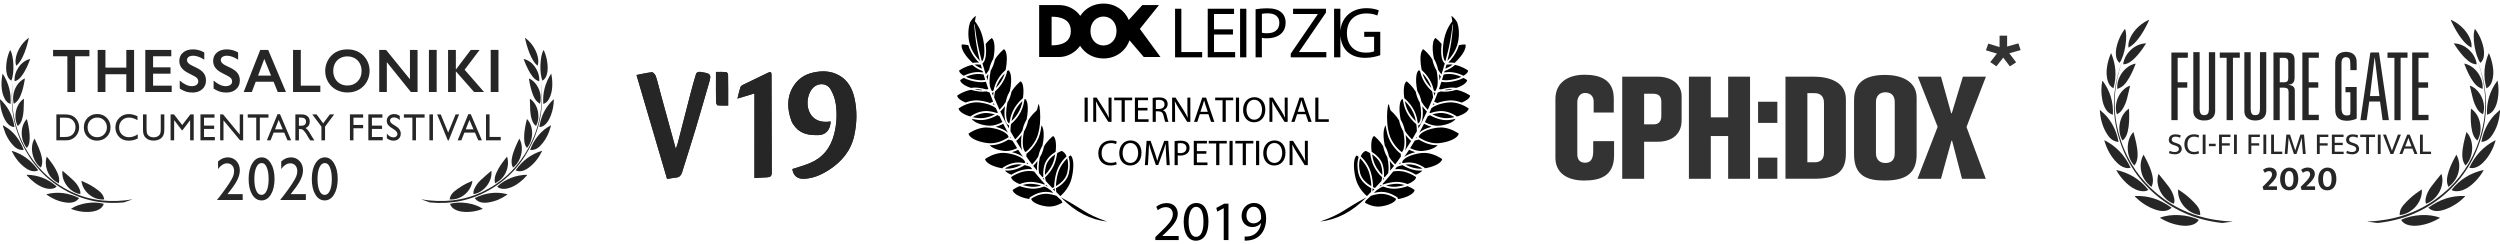 <?xml version="1.0" encoding="utf-8"?>
<!-- Generator: Adobe Illustrator 24.3.0, SVG Export Plug-In . SVG Version: 6.00 Build 0)  -->
<svg version="1.1" id="Ebene_1" xmlns="http://www.w3.org/2000/svg" xmlns:xlink="http://www.w3.org/1999/xlink" x="0px" y="0px"
	 viewBox="0 0 8472.5 827.7" style="enable-background:new 0 0 8472.5 827.7;" xml:space="preserve">
<style type="text/css">
	.st0{opacity:0.85;}
	.st1{opacity:0.8;}
</style>
<g>
	<g>
		<g class="st0">
			<g>
				<path d="M8230.3,407.2c-13.9,0.1-27.8,0.2-41.7,0.2c-4.5,0-9,0-13.7,0V178.1c0.7-0.1,1.5-0.4,2.2-0.4c17.3,0,34.5,0,51.8,0
					c0.5,0,0.9,0.1,1.4,0.2V196h-34v83h32.5v18.4h-32.5v91.8h34V407.2z"/>
				<path d="M7726.1,196.1v82.8c5.1,0,10.1,0,15,0c9.3-0.1,13.8-4.1,13.9-13.5c0.2-18.8,0.2-37.7,0-56.5c-0.1-7.5-4-11.9-11.2-12.7
					C7738.1,195.6,7732.1,196.1,7726.1,196.1 M7777.1,407.3H7756v-4.1c0-30.5,0-60.9,0-91.4c0-10.1-4.1-14.3-14.2-14.6
					c-5.2-0.1-10.4,0-15.8,0v109.9h-21.2V178c0.9-0.1,1.7-0.3,2.4-0.3c15.2,0.1,30.4,0,45.5,0.3c3.2,0.1,6.4,0.8,9.5,1.7
					c7.8,2.3,12,7.9,13.5,15.6c0.5,2.6,0.7,5.3,0.7,7.9c0.1,20.2,0.1,40.3,0,60.4c0,2.6-0.3,5.3-0.8,7.9c-2,9.5-8,14.5-18.4,15.4
					c-0.8,0.1-1.6,0.1-2.4,0.4c3.1,0.6,6.1,1,9.1,1.8c8.1,2.2,13.2,8.2,13.2,16.6c0.2,33.3,0.1,66.7,0.1,100
					C7777.4,406.3,7777.2,406.7,7777.1,407.3"/>
				<path d="M7606.2,176.8h21.4v4.6c0,62.3,0,124.6,0,186.9c0,3.3,0.2,6.7,0.8,10c1.5,8.4,7,12.6,15.5,12c9.3-0.6,13.5-4.6,14.5-14
					c0.4-3.7,0.6-7.4,0.6-11.1c0-61.4,0-122.8,0-184.1v-4.3h21.4v3.7c0,64.6,0,129.2,0,193.9c0,19.9-10.9,31.6-30.7,33.6
					c-7.8,0.8-15.5,0.4-23-2.1c-12.8-4.3-20.4-14.4-20.5-27.9c-0.2-14.9-0.1-29.9-0.1-44.8c0-50.7,0-101.4,0-152.2V176.8z"/>
				<path d="M7433.1,176.7h21.5v4.3c0,63,0,126,0,189c0,2.8,0.2,5.6,0.7,8.3c1.6,8.4,7.4,12.7,15.9,11.9
					c10.1-0.9,14.1-5.8,14.6-17.7c0.1-2.3,0.1-4.6,0.1-6.9c0-61.4,0-122.8,0-184.1v-4.7h21.3v3.9c0,65,0,129.9,0,194.9
					c0,18.7-11.4,30.7-30.1,32.4c-7.2,0.7-14.3,0.5-21.3-1.4c-14.5-4-22.7-14.6-22.7-29.7c-0.1-24.4,0-48.9,0-73.3V181.3V176.7z"/>
				<path d="M7986.7,237.7h-21.3c0-2.3,0.1-4.5,0-6.6c-0.2-8.4,0.1-16.9-0.9-25.3c-1-8.3-6-12-14-12c-8,0-12.7,3.7-14.4,11.7
					c-0.5,2.6-0.8,5.3-0.8,7.9c-0.1,52-0.1,104,0.1,156c0,4,0.9,8.1,2.1,11.9c2.2,6.5,7.5,9.9,14.4,9.9c0.5,0,0.9,0,1.4,0
					c10.8-0.4,12.1-1.6,12.1-12.2v-61.8v-4.5h-16.6v-17.8h38v3.5c0,33.5,0,66.9,0.1,100.4c0,2.8-0.9,4-3.5,4.9
					c-14.1,4.9-28.4,7.4-43.3,4.3c-15.6-3.3-24.5-13.7-25.6-29.8c-0.4-5.2-0.6-10.4-0.6-15.6c-0.1-50-0.1-100.1,0.1-150.1
					c0-4.7,0.8-9.5,1.9-14c2.8-11,10.1-18,21-21c9.1-2.5,18.4-2.5,27.4,0.1c13.1,3.7,21.2,13.8,22.2,28.7
					C7987.2,216.6,7986.7,227,7986.7,237.7"/>
				<path d="M8063.8,325.5c-5.3-43.6-10.5-87-15.7-130.4c-0.2,0-0.4,0-0.6,0.1c-5.2,43.4-10.4,86.8-15.7,130.3H8063.8z
					 M8062.4,178.3c11.2,76.1,22.4,152.4,33.6,228.9h-21.4c-2.9-21-5.7-42-8.6-63.1h-36.6c-1,7.6-2.1,15.1-3.1,22.6
					c-1.7,12.7-3.3,25.4-5.2,38.1c-0.1,1-1.5,2.5-2.4,2.5c-6.2,0.2-12.5,0.1-19.2,0.1c0.7-5,1.3-9.8,2-14.5
					c2.9-20.1,5.9-40.2,8.9-60.3c2.7-18.1,5.4-36.1,8-54.2s5.3-36.1,7.9-54.2c2.1-14.7,4.2-29.5,6.5-44.2c0.1-0.9,1.4-2.3,2.2-2.3
					c8.8-0.1,17.6,0,26.4,0C8061.8,177.9,8062,178.1,8062.4,178.3"/>
				<polygon points="7858.6,177.9 7858.6,195.8 7824.1,195.8 7824.1,278.8 7856.6,278.8 7856.6,297.1 7824.2,297.1 7824.2,389.1 
					7858.5,389.1 7858.5,407.2 7802.7,407.2 7802.7,177.9 				"/>
				<path d="M7412.8,297.2h-32.7v110h-21.3V178h55.9c0,5.5,0.1,11-0.1,16.5c0,0.5-1.9,1.3-3,1.3c-9.2,0.1-18.3,0.1-27.5,0.1h-4v83
					h32.6V297.2z"/>
				<polygon points="7546,195.8 7522.8,195.8 7522.8,178 7590.7,178 7590.7,195.7 7567.4,195.7 7567.4,407.2 7546,407.2 				"/>
				<polygon points="8135.7,407.3 8114.7,407.3 8114.7,196 8091.2,196 8091.2,177.9 8159.1,177.9 8159.1,195.7 8135.7,195.7 				"/>
				<path d="M7563.7,751.6c0.8-0.3,1.6-0.5,2.5-0.7c-83.9-3.6-161.9-25.9-231-75.2c-62.3-44.5-108.7-102.1-137.7-173
					c-40.4-98.8-40.7-198.4-4.2-298.4c-30.8,80.4-38.6,162.5-17,246.6c21.5,83.7,64.4,154.1,130.4,210
					c65,55.1,140.3,85.8,224.7,94.8C7536.5,754.7,7563.7,751.6,7563.7,751.6"/>
				<path d="M7116.6,372.7c7,6.4,14.5,12.2,20.8,19.2c19.2,21.7,32.1,46.8,39.3,74.8c1.1,4.4,1.9,9,3,14.4c-3.7-0.7-6.8-0.9-9.7-1.8
					c-11.2-3.3-19.5-10.7-25.9-20c-16-23.1-24.3-48.9-26.9-76.7c-0.1-1-0.4-2-0.6-3V372.7z"/>
				<path d="M7319.9,738.1c35.6-14.8,94.6-11.8,131.8,7c-5.1,9-13.1,14.1-22.7,17c-14.4,4.4-29,3.6-43.6,1.2
					c-23-3.7-44.2-12.3-64.1-24.2C7320.9,738.9,7320.6,738.6,7319.9,738.1"/>
				<path d="M7235.5,664.3c46-2.1,86.8,12.2,124.1,39.8c-6.9,6.3-14.3,9.6-22.8,10.7c-11.9,1.5-23.3-1.2-34.4-5.2
					c-25.5-9.1-47.5-23.7-66.5-43c-0.4-0.4-0.7-0.8-1-1.3C7235.2,665,7235.3,664.6,7235.5,664.3"/>
				<path d="M7173,576.3c43.5,9.8,79.6,31.6,107.8,67.2c-4.2,2.9-8.4,4.2-12.9,4.5c-10.6,0.8-20.7-1.6-30.3-6
					c-15.7-7.1-28.5-18-40.1-30.5c-9.1-9.8-17.1-20.4-23.8-32c-0.4-0.8-0.8-1.6-1.2-2.4C7172.5,576.9,7172.8,576.6,7173,576.3"/>
				<path d="M7220.8,568.5c-6.8,1.8-13,1.5-19.3-0.2c-11.2-3.1-20.1-9.8-28.1-17.9c-20.3-20.6-33.3-45.4-41.4-72.9
					c-0.1-0.3-0.2-0.7-0.2-1c0-0.2,0.1-0.4,0.3-1.3C7172.7,496,7201.5,527.4,7220.8,568.5"/>
				<path d="M7381.7,641.8c14.5,9.5,28.2,19.4,40.5,30.9c7.7,7.2,15.3,14.6,22,22.6c7.6,9,12.6,19.4,12.4,31.6
					c0,0.7-0.1,1.4-0.1,2.1C7411.3,723.7,7377.9,681.2,7381.7,641.8"/>
				<path d="M7367.3,690.5c-36.1-11.8-66.1-59.5-52.2-101.2c1.3,1.5,2.5,2.8,3.6,4.1c10.5,13.2,21.5,26.1,31.5,39.7
					c8.2,11.1,14.6,23.4,17.7,37C7369.5,676.9,7369.9,683.7,7367.3,690.5"/>
				<path d="M7125.2,273.2c26.1,34.7,37.5,72.8,35.4,115.6c-9.8-2.7-16.9-8.1-22.3-15.8c-7.8-11.1-11.6-23.8-14-37
					c-3.6-19.8-3.6-39.6,0-59.4C7124.5,275.8,7124.7,275.1,7125.2,273.2"/>
				<path d="M7230.3,447.5c6.7,25.7,14.1,50.8,14.1,77.3c0,12.7-2.1,25-10.6,35.2c-0.2,0.3-0.5,0.5-0.7,0.8
					C7204.1,530.8,7203.8,474.4,7230.3,447.5"/>
				<path d="M7264.4,524.1c2.1,3.8,4,7.1,5.8,10.4c9.5,18.1,18.4,36.5,23.3,56.6c2.5,10.2,4,20.5,1.8,30.9
					c-0.8,3.7-2.3,7.2-3.8,11.4c-17.4-13.1-29.2-29.2-34.2-49.7C7252.4,563.3,7253.9,543.4,7264.4,524.1"/>
				<path d="M7162.5,299.3c-9.9-5.2-15.3-13.1-18.5-22.7c-5.8-17.2-5.9-34.8-2.9-52.5c2.4-14.3,6.3-28.2,12.1-41.5
					c0.3-0.6,0.7-1.1,1.5-2.4C7171,219.3,7174,258.5,7162.5,299.3"/>
				<path d="M7193.3,476.5c-21-34.9-10.4-87.7,21.7-108.2c0.2,4.5,0.6,8.8,0.7,13.2c0.5,21,0.2,41.9-4.5,62.5
					c-2,8.7-4.9,17.2-10.3,24.5C7198.8,471.4,7195.9,473.8,7193.3,476.5"/>
				<path d="M7183,213.2c-7.9-7.1-11.1-16-12.1-26c-1.6-16.3,2.3-31.7,7.6-46.8c4.6-13.2,11-25.5,18.9-37c1.3-1.9,2.7-3.7,4.1-5.6
					C7212.2,120.4,7201,190.2,7183,213.2"/>
				<path d="M7218.7,291.1c-3.3,14.2-6.4,28.6-10.1,42.7c-3,11.4-7.3,22.4-13.2,32.7c-5.1,8.9-11.5,16.5-21.2,20.7
					c-12.2-34.5,7.5-82.7,43.2-96.6C7217.9,290.8,7218.3,291,7218.7,291.1"/>
				<path d="M7175.6,301.4c-3.6-38.3,25.9-79.2,62.2-85.9c-0.8,2.2-1.5,4.2-2.2,6.2c-7.6,19.2-16.1,37.9-28,54.8
					c-5.4,7.6-11.6,14.5-19.7,19.3C7184.1,298,7180,299.4,7175.6,301.4"/>
				<path d="M7273.3,147.1c-4.6,6.8-8.8,13.6-13.5,20c-10,13.5-20.4,26.6-33.5,37.4c-7.1,5.9-14.7,10.9-23.9,12.8
					c-2.2,0.5-4.5,0.4-6.8,0.6C7199.3,181.2,7236.1,146.7,7273.3,147.1"/>
				<path d="M7283.7,67c-1.4,3.3-2.5,6.1-3.8,8.7c-9.9,20.6-20.9,40.5-35.3,58.4c-8,9.9-16.7,18.9-27.7,25.4c-1,0.6-2,1.1-3.4,1.8
					c-1.1-8.2-0.2-15.9,2.2-23.4c4.7-14.8,13-27.5,23.3-39c11.7-13,25.4-23.2,41.3-30.6C7281.2,67.9,7282.1,67.6,7283.7,67"/>
				<path d="M8025.4,751.6c-0.8-0.3-1.6-0.5-2.5-0.7c83.9-3.6,161.9-25.9,231-75.2c62.3-44.5,108.7-102.1,137.7-173
					c40.4-98.8,40.7-198.4,4.2-298.4c30.8,80.4,38.6,162.5,17,246.6c-21.5,83.7-64.4,154.1-130.4,210
					c-65,55.1-140.3,85.8-224.7,94.8C8052.6,754.7,8025.4,751.6,8025.4,751.6"/>
				<path d="M8472.5,372.7c-7,6.4-14.5,12.2-20.8,19.2c-19.2,21.7-32.1,46.8-39.3,74.8c-1.1,4.4-1.9,9-3,14.4
					c3.7-0.7,6.8-0.9,9.7-1.8c11.2-3.3,19.5-10.7,25.9-20c16-23.1,24.3-48.9,26.9-76.7c0.1-1,0.4-2,0.6-3V372.7z"/>
				<path d="M8269.2,738.1c-35.6-14.8-94.6-11.8-131.8,7c5.1,9,13.1,14.1,22.7,17c14.4,4.4,29,3.6,43.6,1.2
					c23-3.7,44.2-12.3,64.1-24.2C8268.2,738.9,8268.5,738.6,8269.2,738.1"/>
				<path d="M8353.6,664.3c-46-2.1-86.8,12.2-124.1,39.8c6.9,6.3,14.3,9.6,22.8,10.7c11.9,1.5,23.3-1.2,34.4-5.2
					c25.5-9.1,47.5-23.7,66.5-43c0.4-0.4,0.7-0.8,1-1.3C8353.9,665,8353.8,664.6,8353.6,664.3"/>
				<path d="M8416.1,576.3c-43.5,9.8-79.6,31.6-107.8,67.2c4.2,2.9,8.4,4.2,13,4.5c10.6,0.8,20.7-1.6,30.3-6
					c15.7-7.1,28.5-18,40.2-30.5c9.1-9.8,17.1-20.4,23.8-32c0.4-0.8,0.8-1.6,1.2-2.4C8416.6,576.9,8416.3,576.6,8416.1,576.3"/>
				<path d="M8368.3,568.5c6.8,1.8,13,1.5,19.3-0.2c11.2-3.1,20.1-9.8,28.1-17.9c20.3-20.6,33.3-45.4,41.4-72.9
					c0.1-0.3,0.2-0.7,0.2-1c0-0.2-0.1-0.4-0.3-1.3C8416.4,496,8387.6,527.4,8368.3,568.5"/>
				<path d="M8207.4,641.8c-14.5,9.5-28.2,19.4-40.5,30.9c-7.7,7.2-15.3,14.6-22,22.6c-7.6,9-12.6,19.4-12.4,31.6
					c0,0.7,0.1,1.4,0.1,2.1C8177.8,723.7,8211.2,681.2,8207.4,641.8"/>
				<path d="M8221.8,690.5c36.1-11.8,66.1-59.5,52.2-101.2c-1.3,1.5-2.5,2.8-3.6,4.1c-10.5,13.2-21.5,26.1-31.5,39.7
					c-8.2,11.1-14.6,23.4-17.7,37C8219.6,676.9,8219.2,683.7,8221.8,690.5"/>
				<path d="M8463.9,273.2c-26.1,34.7-37.5,72.8-35.4,115.6c9.8-2.7,16.9-8.1,22.3-15.8c7.8-11.1,11.6-23.8,14-37
					c3.6-19.8,3.6-39.6,0-59.4C8464.6,275.8,8464.4,275.1,8463.9,273.2"/>
				<path d="M8358.8,447.5c-6.7,25.7-14.1,50.8-14.1,77.3c0,12.7,2.1,25,10.6,35.2c0.2,0.3,0.5,0.5,0.7,0.8
					C8385,530.8,8385.3,474.4,8358.8,447.5"/>
				<path d="M8324.7,524.1c-2.1,3.8-4,7.1-5.8,10.4c-9.5,18.1-18.4,36.5-23.3,56.6c-2.5,10.2-4,20.5-1.8,30.9
					c0.8,3.7,2.3,7.2,3.8,11.4c17.4-13.1,29.2-29.2,34.2-49.7C8336.7,563.3,8335.2,543.4,8324.7,524.1"/>
				<path d="M8426.6,299.3c9.9-5.2,15.3-13.1,18.5-22.7c5.8-17.2,5.9-34.8,2.9-52.5c-2.4-14.3-6.3-28.2-12.1-41.5
					c-0.3-0.6-0.7-1.1-1.5-2.4C8418.1,219.3,8415.1,258.5,8426.6,299.3"/>
				<path d="M8395.8,476.5c21-34.9,10.4-87.7-21.7-108.2c-0.2,4.5-0.6,8.8-0.7,13.2c-0.5,21-0.2,41.9,4.5,62.5
					c2,8.7,4.9,17.2,10.3,24.5C8390.3,471.4,8393.2,473.8,8395.8,476.5"/>
				<path d="M8406.1,213.2c7.9-7.1,11.1-16,12.1-26c1.6-16.3-2.3-31.7-7.6-46.8c-4.6-13.2-11-25.5-18.9-37c-1.3-1.9-2.7-3.7-4.1-5.6
					C8376.9,120.4,8388.1,190.2,8406.1,213.2"/>
				<path d="M8370.4,291.1c3.3,14.2,6.4,28.6,10.1,42.7c3,11.4,7.3,22.4,13.2,32.7c5.1,8.9,11.5,16.5,21.2,20.7
					c12.2-34.5-7.5-82.7-43.2-96.6C8371.2,290.8,8370.8,291,8370.4,291.1"/>
				<path d="M8413.5,301.4c3.6-38.3-25.9-79.2-62.2-85.9c0.8,2.2,1.5,4.2,2.2,6.2c7.6,19.2,16.1,37.9,28,54.8
					c5.4,7.6,11.6,14.5,19.7,19.3C8405,298,8409.1,299.4,8413.5,301.4"/>
				<path d="M8315.8,147.1c4.6,6.8,8.8,13.6,13.5,20c10,13.5,20.4,26.6,33.5,37.4c7.1,5.9,14.7,10.9,23.9,12.8
					c2.2,0.5,4.5,0.4,6.8,0.6C8389.8,181.2,8353,146.7,8315.8,147.1"/>
				<path d="M8305.4,67c1.4,3.3,2.5,6.1,3.8,8.7c9.9,20.6,20.9,40.5,35.3,58.4c8,9.9,16.7,18.9,27.7,25.4c1,0.6,2,1.1,3.4,1.8
					c1.1-8.2,0.2-15.9-2.2-23.4c-4.7-14.8-13-27.5-23.3-39c-11.7-13-25.4-23.2-41.3-30.6C8308,67.9,8307,67.6,8305.4,67"/>
				<path d="M7372.4,455.3c3.2,0,6.3,0.3,9.3,0.8c3,0.5,5.9,1.5,8.9,2.9l-2.3,7.9c-3-1.4-5.7-2.4-8.1-3c-2.4-0.6-4.9-0.9-7.4-0.9
					c-4,0-7.1,0.9-9.4,2.6s-3.4,4.2-3.4,7.3c0,2.7,0.9,4.8,2.6,6.4c1.7,1.6,4.5,3,8.4,4.2l6.6,2.1c6,1.9,10.2,4.4,12.7,7.7
					c2.5,3.2,3.7,6.9,3.7,10.9c0,2.9-0.6,5.5-1.7,7.8c-1.2,2.3-2.8,4.3-4.8,5.9c-2,1.6-4.5,2.9-7.3,3.8c-2.8,0.9-5.8,1.3-9.2,1.3
					c-3.3,0-6.7-0.3-10.2-0.9c-3.4-0.6-6.9-1.7-10.3-3.3l2.3-7.8c3,1.5,5.9,2.5,8.8,3.2c2.9,0.7,5.8,1,9,1c3.8,0,7-0.9,9.6-2.6
					c2.6-1.7,4-4.3,4-7.7c0-1.3-0.2-2.4-0.6-3.5c-0.4-1.1-1-2.1-2-3.1c-0.9-1-2.2-1.9-3.8-2.7s-3.6-1.6-6.1-2.4l-6.6-2.1
					c-4.8-1.5-8.5-3.6-11.1-6.3c-2.6-2.6-3.9-6.2-3.9-10.7c0-5.8,1.9-10.4,5.7-13.7C7359.6,457,7365.2,455.3,7372.4,455.3"/>
				<path d="M7435.3,515c3.5,0,6.3-0.3,8.6-0.8c2.3-0.6,4.5-1.4,6.7-2.4l2.2,7.7c-2.4,1.2-5.1,2-8,2.6c-2.9,0.6-6.4,0.8-10.6,0.8
					c-4.3,0-8.4-0.7-12.2-2.2c-3.8-1.5-7.2-3.6-10-6.5c-2.8-2.9-5-6.4-6.7-10.6c-1.6-4.2-2.5-9.1-2.5-14.6c0-5.4,0.8-10.1,2.4-14.4
					c1.6-4.2,3.8-7.8,6.6-10.6c2.8-2.9,6.2-5.1,10.1-6.6c3.9-1.5,8.1-2.2,12.7-2.2c4.3,0,7.9,0.4,10.6,1c2.8,0.7,5.4,1.6,7.7,2.8
					l-2.3,7.5c-1.3-0.6-2.6-1.1-3.7-1.5c-1.2-0.5-2.3-0.8-3.4-1.1c-1.2-0.3-2.3-0.5-3.6-0.6c-1.2-0.1-2.6-0.2-4.1-0.2
					c-3.1,0-6,0.5-8.7,1.4c-2.8,0.9-5.2,2.5-7.2,4.5c-2.1,2.1-3.7,4.8-4.9,8.1c-1.2,3.3-1.8,7.3-1.8,12c0,4.7,0.6,8.7,1.8,12
					c1.2,3.3,2.8,5.9,4.8,7.9c2,2,4.3,3.5,6.9,4.4C7429.5,514.5,7432.4,515,7435.3,515"/>
				<rect x="7465" y="456.2" width="9.6" height="65.8"/>
				<rect x="7486" y="487.2" width="23" height="8.2"/>
				<polygon points="7559.1,456.2 7559.1,464.2 7530,464.2 7530,485.5 7556.8,485.5 7556.8,493.3 7530,493.3 7530,522 7520.4,522 
					7520.4,456.2 				"/>
				<rect x="7571.1" y="456.2" width="9.6" height="65.8"/>
				<polygon points="7658.7,456.2 7658.7,464.2 7629.7,464.2 7629.7,485.5 7656.4,485.5 7656.4,493.3 7629.7,493.3 7629.7,522 
					7620.1,522 7620.1,456.2 				"/>
				<rect x="7670.7" y="456.2" width="9.6" height="65.8"/>
				<polygon points="7696.9,456.2 7706.5,456.2 7706.5,513.9 7734.6,513.9 7734.6,522 7696.9,522 				"/>
				<path d="M7748.4,456.2h12.5l13.8,42c0.7,2,1.4,4,2,5.9c0.6,1.9,1.2,3.8,1.8,5.8h0.2c0.6-1.9,1.1-3.8,1.7-5.6
					c0.6-1.8,1.3-3.8,2-6.1l13.5-42h12.5l5.7,65.8h-9.6l-2.7-34.9c-0.3-3.4-0.5-6.8-0.6-10.2c-0.1-3.4-0.3-6.8-0.4-10.3h-0.2
					c-1,3.4-2,6.8-3,10.2c-1,3.4-2.1,6.8-3.2,10.2l-11.6,34.9h-8.8l-11.6-35c-1.2-3.5-2.3-6.9-3.2-10.2c-1-3.2-1.9-6.6-2.9-10.2
					h-0.2c-0.1,3.4-0.3,6.8-0.6,10.2c-0.2,3.4-0.5,6.8-0.8,10.2l-2.5,34.9h-9.4L7748.4,456.2z"/>
				<polygon points="7890.7,456.2 7890.7,464.2 7861.6,464.2 7861.6,485.5 7888.4,485.5 7888.4,493.3 7861.6,493.3 7861.6,522 
					7852,522 7852,456.2 				"/>
				<polygon points="7902.7,456.2 7942.3,456.2 7942.3,464.2 7912.3,464.2 7912.3,483.9 7939.6,483.9 7939.6,491.7 7912.3,491.7 
					7912.3,514.1 7942.6,514.1 7942.6,522 7902.7,522 				"/>
				<path d="M7973.4,455.3c3.2,0,6.3,0.3,9.3,0.8c3,0.5,5.9,1.5,8.9,2.9l-2.3,7.9c-3-1.4-5.7-2.4-8.1-3c-2.4-0.6-4.9-0.9-7.4-0.9
					c-4,0-7.1,0.9-9.4,2.6c-2.3,1.7-3.4,4.2-3.4,7.3c0,2.7,0.9,4.8,2.6,6.4c1.7,1.6,4.5,3,8.4,4.2l6.6,2.1c6,1.9,10.2,4.4,12.7,7.7
					c2.5,3.2,3.7,6.9,3.7,10.9c0,2.9-0.6,5.5-1.7,7.8c-1.2,2.3-2.8,4.3-4.8,5.9c-2.1,1.6-4.5,2.9-7.3,3.8c-2.8,0.9-5.8,1.3-9.2,1.3
					c-3.3,0-6.7-0.3-10.2-0.9c-3.4-0.6-6.9-1.7-10.3-3.3l2.3-7.8c3,1.5,5.9,2.5,8.8,3.2c2.9,0.7,5.8,1,9,1c3.8,0,7-0.9,9.6-2.6
					c2.6-1.7,4-4.3,4-7.7c0-1.3-0.2-2.4-0.6-3.5c-0.4-1.1-1-2.1-2-3.1c-0.9-1-2.2-1.9-3.8-2.7c-1.6-0.8-3.6-1.6-6.1-2.4l-6.6-2.1
					c-4.8-1.5-8.5-3.6-11.1-6.3c-2.6-2.6-3.9-6.2-3.9-10.7c0-5.8,1.9-10.4,5.7-13.7C7960.7,457,7966.2,455.3,7973.4,455.3"/>
				<polygon points="8049.1,456.2 8049.1,464.4 8028.6,464.4 8028.6,522 8019,522 8019,464.4 7998.8,464.4 7998.8,456.2 				"/>
				<rect x="8058.4" y="456.2" width="9.6" height="65.8"/>
				<path d="M8086.1,456.2l13.7,37.2c1,2.6,2,5.4,3.2,8.5c1.1,3.1,2.2,6,3.2,8.6h0.2l6.3-17.1l13.9-37.2h10l-25.9,65.8h-9.3
					l-25.4-65.8H8086.1z"/>
				<path d="M8151.1,496.1h21.6l-4.4-11.4c-1.2-3-2.3-5.9-3.2-8.7c-1-2.8-1.9-5.6-2.9-8.6h-0.2c-1,2.9-2,5.7-3,8.5
					c-1,2.7-2.2,5.6-3.3,8.8L8151.1,496.1z M8158,456.2h8.6l26.2,65.8h-10l-7.2-18.3h-27l-7.1,18.3h-9.9L8158,456.2z"/>
				<polygon points="8201.3,456.2 8210.9,456.2 8210.9,513.9 8238.9,513.9 8238.9,522 8201.3,522 				"/>
				<path d="M7690.2,580c-2.5,0-4.9,0.4-7.2,1.3c-2.3,0.9-4.7,2.4-7.2,4.4l-6.5-9.9c3.1-2.5,6.4-4.4,10-5.9
					c3.6-1.4,7.8-2.1,12.7-2.1c3.7,0,7.1,0.6,10.1,1.7c3,1.1,5.5,2.7,7.5,4.6c2,1.9,3.6,4.3,4.7,6.9c1.1,2.7,1.6,5.6,1.6,8.7
					c0,5.2-1.9,10.7-5.6,16.5c-3.7,5.7-9.1,11.9-16,18.3l-7.5,7h29.9v12.2h-45.8l-2.9-10.5l10.7-10.6c4-4,7.3-7.5,10-10.5
					s4.8-5.8,6.5-8.2c1.7-2.5,2.9-4.7,3.6-6.8c0.7-2.1,1.1-4.1,1.1-6.1c0-3.7-0.9-6.4-2.8-8.3C7695.3,580.9,7693,580,7690.2,580"/>
				<path d="M7743.5,606.4c0,5.2,0.4,9.6,1.2,13.1c0.8,3.5,1.9,6.2,3.2,8.3c1.4,2,2.9,3.5,4.7,4.3c1.8,0.8,3.6,1.2,5.5,1.2
					s3.7-0.4,5.5-1.3c1.7-0.9,3.3-2.3,4.6-4.4c1.3-2,2.4-4.8,3.2-8.2c0.8-3.4,1.2-7.8,1.2-13s-0.4-9.6-1.2-13
					c-0.8-3.5-1.8-6.2-3.2-8.2c-1.3-2-2.9-3.5-4.6-4.3s-3.6-1.2-5.5-1.2s-3.8,0.4-5.5,1.2c-1.8,0.8-3.4,2.3-4.7,4.4
					c-1.4,2.1-2.5,4.8-3.2,8.2C7743.9,596.8,7743.5,601.2,7743.5,606.4 M7758.2,567.9c4.4,0,8.5,0.7,12.2,2.2c3.7,1.5,7,3.7,9.7,6.9
					c2.7,3.1,4.9,7.1,6.4,12c1.5,4.9,2.3,10.7,2.3,17.5c0,6.7-0.8,12.5-2.5,17.4c-1.7,4.9-3.9,8.9-6.7,12c-2.8,3.2-6.1,5.5-9.8,7
					c-3.7,1.5-7.7,2.2-11.7,2.2c-4.4,0-8.5-0.7-12.2-2.2c-3.7-1.5-7-3.8-9.7-6.9c-2.8-3.1-4.9-7.1-6.5-12
					c-1.6-4.9-2.4-10.7-2.4-17.5c0-6.5,0.9-12.2,2.6-17c1.7-4.9,4-8.9,6.9-12c2.9-3.2,6.2-5.5,9.9-7.1
					C7750.3,568.7,7754.2,567.9,7758.2,567.9"/>
				<path d="M7819.3,580c-2.5,0-4.9,0.4-7.2,1.3c-2.3,0.9-4.7,2.4-7.2,4.4l-6.5-9.9c3.1-2.5,6.4-4.4,10-5.9
					c3.6-1.4,7.8-2.1,12.7-2.1c3.7,0,7.1,0.6,10.1,1.7c3,1.1,5.5,2.7,7.5,4.6c2,1.9,3.6,4.3,4.7,6.9c1.1,2.7,1.6,5.6,1.6,8.7
					c0,5.2-1.9,10.7-5.6,16.5c-3.7,5.7-9.1,11.9-16,18.3l-7.5,7h29.9v12.2h-45.8l-2.9-10.5l10.7-10.6c4-4,7.3-7.5,10-10.5
					s4.8-5.8,6.5-8.2c1.7-2.5,2.9-4.7,3.6-6.8c0.7-2.1,1.1-4.1,1.1-6.1c0-3.7-0.9-6.4-2.8-8.3C7824.5,580.9,7822.2,580,7819.3,580"
					/>
				<path d="M7872.7,606.4c0,5.2,0.4,9.6,1.2,13.1c0.8,3.5,1.9,6.2,3.2,8.3c1.4,2,2.9,3.5,4.7,4.3c1.8,0.8,3.6,1.2,5.5,1.2
					c1.9,0,3.7-0.4,5.5-1.3c1.7-0.9,3.3-2.3,4.6-4.4c1.3-2,2.4-4.8,3.2-8.2c0.8-3.4,1.2-7.8,1.2-13s-0.4-9.6-1.2-13
					c-0.8-3.5-1.8-6.2-3.2-8.2c-1.3-2-2.9-3.5-4.6-4.3s-3.6-1.2-5.5-1.2c-1.9,0-3.8,0.4-5.5,1.2c-1.8,0.8-3.4,2.3-4.7,4.4
					c-1.4,2.1-2.5,4.8-3.2,8.2C7873.1,596.8,7872.7,601.2,7872.7,606.4 M7887.4,567.9c4.4,0,8.5,0.7,12.2,2.2c3.7,1.5,7,3.7,9.7,6.9
					c2.7,3.1,4.9,7.1,6.4,12c1.5,4.9,2.3,10.7,2.3,17.5c0,6.7-0.8,12.5-2.5,17.4c-1.7,4.9-3.9,8.9-6.7,12c-2.8,3.2-6.1,5.5-9.8,7
					c-3.7,1.5-7.7,2.2-11.7,2.2c-4.4,0-8.5-0.7-12.2-2.2c-3.7-1.5-7-3.8-9.7-6.9c-2.7-3.1-4.9-7.1-6.5-12
					c-1.6-4.9-2.4-10.7-2.4-17.5c0-6.5,0.9-12.2,2.6-17c1.7-4.9,4-8.9,6.9-12c2.9-3.2,6.2-5.5,9.9-7.1
					C7879.5,568.7,7883.4,567.9,7887.4,567.9"/>
			</g>
		</g>
		<g class="st0">
			<g>
				<polygon points="303,169.2 303,190.7 254.6,190.7 254.6,311.8 228.3,311.8 228.3,190.7 179.9,190.7 179.9,169.2 				"/>
				<polygon points="357.3,169.2 357.3,229.2 428.1,229.2 428.1,169.2 454.4,169.2 454.4,311.8 428.1,311.8 428.1,251.6 
					357.3,251.6 357.3,311.8 331,311.8 331,169.2 				"/>
				<polygon points="580.5,169.2 580.5,190.7 518.8,190.7 518.8,228.2 577.9,228.2 577.9,249.7 518.8,249.7 518.8,290.3 
					581.9,290.3 581.9,311.8 492.4,311.8 492.4,169.2 				"/>
				<path d="M654,167.3c13.3,0,26,3.5,38.3,10.4v24.5c-14.1-8.9-26.6-13.4-37.5-13.4c-6.6,0-11.8,1.3-15.6,4
					c-3.7,2.7-5.6,6.3-5.6,10.8c0,5.4,3.5,10.3,10.4,14.9c2,1.4,9.5,5.2,22.5,11.4c11.2,5.5,19.2,11.6,24.2,18.4
					c4.9,6.7,7.4,14.8,7.4,24.3c0,12.3-4.2,22.1-12.6,29.7c-8.4,7.5-19.3,11.3-32.7,11.3c-8.7,0-16.2-1-22.5-3
					c-6.3-2-13.3-5.5-21.1-10.4v-27.2c14.6,12.7,28.3,19,41.2,19c6.4,0,11.6-1.5,15.6-4.4c4-2.9,6-6.8,6-11.6
					c0-6.6-3.4-12-10.3-16.1c-5.7-3.3-13.1-7.2-22.1-11.7c-10.7-5.1-18.7-11.1-24-17.9c-5.3-6.8-7.9-14.7-7.9-23.7
					c0-12,4.3-21.5,12.8-28.6C628.7,170.9,640,167.3,654,167.3"/>
				<path d="M768.7,167.3c13.3,0,26,3.5,38.3,10.4v24.5c-14.1-8.9-26.6-13.4-37.5-13.4c-6.6,0-11.8,1.3-15.6,4
					c-3.7,2.7-5.6,6.3-5.6,10.8c0,5.4,3.5,10.3,10.4,14.9c2,1.4,9.5,5.2,22.5,11.4c11.2,5.5,19.2,11.6,24.2,18.4
					c4.9,6.7,7.4,14.8,7.4,24.3c0,12.3-4.2,22.1-12.6,29.7c-8.4,7.5-19.3,11.3-32.7,11.3c-8.7,0-16.2-1-22.5-3
					c-6.3-2-13.3-5.5-21.1-10.4v-27.2c14.6,12.7,28.3,19,41.2,19c6.4,0,11.6-1.5,15.6-4.4c4-2.9,6-6.8,6-11.6
					c0-6.6-3.4-12-10.3-16.1c-5.7-3.3-13.1-7.2-22.1-11.7c-10.7-5.1-18.7-11.1-24-17.9c-5.3-6.8-7.9-14.7-7.9-23.7
					c0-12,4.3-21.5,12.8-28.6C743.4,170.9,754.7,167.3,768.7,167.3"/>
				<path d="M874.6,256.2h44l-23-56.5L874.6,256.2z M908.9,169.2l60.2,142.6h-27.8l-14.1-34.7h-60.6l-13.2,34.7h-27.6L882,169.2
					H908.9z"/>
				<polygon points="1019.4,169.2 1019.4,290.3 1085.6,290.3 1085.6,311.8 993.1,311.8 993.1,169.2 				"/>
				<path d="M1129.4,240.5c0,9.5,2,18,6.1,25.5c4.1,7.6,9.8,13.4,17.1,17.6c7.3,4.1,15.6,6.2,24.8,6.2c14,0,25.5-4.6,34.5-13.8
					c9-9.2,13.5-21,13.5-35.5c0-9.5-2-18-6.1-25.6c-4.1-7.6-9.8-13.5-17.2-17.6c-7.4-4.1-15.7-6.2-24.9-6.2
					c-9.2,0-17.5,2.1-24.9,6.3c-7.4,4.2-13,10-17,17.6C1131.3,222.5,1129.4,231,1129.4,240.5 M1177.5,167.3c14.1,0,26.8,3,38.1,9.1
					c11.3,6.1,20.3,14.9,27,26.3c6.7,11.5,10,24,10,37.7c0,13.3-3.3,25.7-9.8,37.1c-6.5,11.4-15.5,20.3-26.9,26.5
					c-11.4,6.3-24.3,9.4-38.6,9.4c-14.1,0-26.9-3.2-38.5-9.6s-20.5-15.2-27-26.4s-9.7-23.6-9.7-37.1c0-13.1,3.2-25.4,9.7-36.9
					s15.3-20.4,26.6-26.8C1149.7,170.5,1162.8,167.3,1177.5,167.3"/>
				<polygon points="1308.4,169.2 1389.3,268.7 1389.3,169.2 1415.1,169.2 1415.1,311.8 1392.4,311.8 1311,210.6 1311,311.8 
					1285.2,311.8 1285.2,169.2 				"/>
				<rect x="1453.6" y="169.1" width="26.3" height="142.6"/>
				<polygon points="1544.9,169.2 1544.9,235 1545.5,235 1595.4,169.2 1625.3,169.2 1574.6,236.3 1640.4,311.8 1606.6,311.8 
					1544.9,241.8 1544.9,311.8 1518.5,311.8 1518.5,169.2 				"/>
				<rect x="1663" y="169.1" width="26.3" height="142.6"/>
				<path d="M218.1,398.8h-15v65.4h15.4c6,0,10.7-0.4,14-1.3c3.3-0.9,6.1-2,8.3-3.3c2.2-1.3,4.3-3,6.1-4.9
					c5.9-6.3,8.9-14.3,8.9-23.9c0-9.4-3-17.1-9.1-23.1c-2.3-2.2-4.8-4-7.7-5.5c-2.9-1.4-5.7-2.4-8.3-2.8
					C228.1,399.1,223.9,398.8,218.1,398.8 M191,475.5v-87.8h28.3c11.4,0,20.5,1.8,27.1,5.4c6.7,3.6,12,8.9,15.9,15.8
					c3.9,7,5.9,14.6,5.9,22.8c0,5.9-1.1,11.5-3.2,16.9c-2.2,5.4-5.3,10.1-9.3,14.2c-4.1,4.2-8.8,7.4-14.3,9.5
					c-3.2,1.3-6.1,2.2-8.7,2.6c-2.7,0.4-7.7,0.7-15.2,0.7H191z"/>
				<path d="M329.8,398.4c-9.6,0-17.5,3.1-23.7,9.4c-6.2,6.3-9.3,14.3-9.3,24.1c0,9.5,3.1,17.4,9.3,23.7c6.2,6.3,14,9.4,23.3,9.4
					c9.4,0,17.2-3.2,23.5-9.6c6.3-6.4,9.4-14.4,9.4-24c0-9.3-3.1-17.2-9.4-23.5C346.7,401.5,339,398.4,329.8,398.4 M329.3,386.4
					c13,0,23.8,4.3,32.4,12.9c8.6,8.6,12.9,19.4,12.9,32.4s-4.4,23.7-13.1,32.2c-8.7,8.5-19.7,12.8-33,12.8
					c-12.7,0-23.2-4.3-31.7-12.8c-8.4-8.5-12.6-19.1-12.6-32c0-13.1,4.2-24,12.7-32.6C305.6,390.7,316.4,386.4,329.3,386.4"/>
				<path d="M466.8,455.2v13.9c-8.8,5-19,7.6-30.6,7.6c-9.4,0-17.3-2-23.9-5.9c-6.5-3.9-11.7-9.4-15.5-16.3
					c-3.8-6.9-5.7-14.4-5.7-22.5c0-12.8,4.4-23.6,13.1-32.3c8.7-8.7,19.5-13.1,32.3-13.1c8.8,0,18.6,2.4,29.4,7.2v13.5
					c-9.8-5.9-19.4-8.8-28.8-8.8c-9.6,0-17.6,3.2-24,9.5c-6.3,6.4-9.5,14.3-9.5,23.9c0,9.7,3.1,17.6,9.4,23.8
					c6.3,6.2,14.3,9.3,24,9.3C447.1,465,457,461.8,466.8,455.2"/>
				<path d="M544.8,387.6h12.1v49.9c0,6.8-0.5,11.9-1.4,15.3c-0.9,3.4-2.1,6.3-3.5,8.6c-1.4,2.3-3.1,4.3-5.1,6.1
					c-6.6,6-15.3,9-26.1,9c-10.9,0-19.7-3-26.3-8.9c-2-1.8-3.7-3.9-5.1-6.2c-1.4-2.3-2.5-5.1-3.4-8.4c-0.9-3.3-1.4-8.5-1.4-15.6
					v-49.8h12.1v49.9c0,8.3,0.9,14,2.7,17.2c1.8,3.2,4.6,5.8,8.2,7.8c3.7,2,8,2.9,13.1,2.9c7.1,0,12.9-2,17.4-5.9
					c2.4-2.1,4.1-4.6,5.1-7.4c1-2.9,1.6-7.7,1.6-14.7V387.6z"/>
				<polygon points="645.2,387.6 656.5,387.6 656.5,475.6 644.4,475.6 644.4,407.2 618.5,441.2 616.3,441.2 590.2,407.2 
					590.2,475.6 578.1,475.6 578.1,387.6 589.5,387.6 617.5,423.8 				"/>
				<polygon points="679.4,387.6 727,387.6 727,398.8 691.4,398.8 691.4,425.7 725.8,425.7 725.8,436.9 691.4,436.9 691.4,464.3 
					728.1,464.3 728.1,475.5 679.4,475.5 				"/>
				<polygon points="812.5,387.6 824,387.6 824,475.6 813.6,475.6 757.4,407.9 757.4,475.6 746.1,475.6 746.1,387.6 755.9,387.6 
					812.5,456 				"/>
				<polygon points="839.6,387.5 909.8,387.5 909.8,398.7 880.5,398.7 880.5,475.6 868.4,475.6 868.4,398.7 839.6,398.7 				"/>
				<path d="M958.1,438.3l-13.6-31.9L932,438.3H958.1z M940.5,387.1h8.5l37.7,88.5h-12.3l-11.2-26.1h-35.9l-10.5,26.1h-12.4
					L940.5,387.1z"/>
				<path d="M1016.6,398.4h-3.6v27.8h4.6c6.1,0,10.3-0.5,12.5-1.6c2.3-1.1,4-2.7,5.3-4.9c1.3-2.2,1.9-4.7,1.9-7.5
					c0-2.8-0.7-5.3-2.1-7.5c-1.4-2.3-3.4-3.8-5.9-4.8C1026.7,398.8,1022.5,398.4,1016.6,398.4 M1001,475.6v-88h21.1
					c8.5,0,15.2,2.2,20.2,6.6s7.5,10.4,7.5,17.9c0,5.1-1.2,9.6-3.7,13.3c-2.4,3.7-5.9,6.5-10.5,8.4c2.7,1.8,5.3,4.4,7.9,7.6
					c2.6,3.2,6.2,8.7,10.8,16.7c2.9,5,5.3,8.7,7,11.3l4.4,6.3h-14.3l-3.7-5.8c-0.1-0.2-0.4-0.6-0.7-1.1l-2.4-3.5l-3.7-6.4l-4-6.9
					c-2.5-3.6-4.8-6.5-6.8-8.6c-2.1-2.1-3.9-3.7-5.6-4.6c-1.7-0.9-4.5-1.4-8.4-1.4h-3.1v38.3H1001z"/>
				<polygon points="1118,387.6 1132.6,387.6 1101.6,429.1 1101.6,475.6 1089.3,475.6 1089.3,429.1 1058.2,387.6 1072.7,387.6 
					1095.2,418 				"/>
				<polygon points="1185.9,387.6 1230.7,387.6 1230.7,398.8 1197.9,398.8 1197.9,423.4 1230.7,423.4 1230.7,434.6 1197.9,434.6 
					1197.9,475.6 1185.9,475.6 				"/>
				<polygon points="1248.3,387.6 1296,387.6 1296,398.8 1260.4,398.8 1260.4,425.7 1294.8,425.7 1294.8,436.9 1260.4,436.9 
					1260.4,464.3 1297.1,464.3 1297.1,475.5 1248.3,475.5 				"/>
				<path d="M1335.6,438.8l-9.1-5.8c-5.7-3.7-9.8-7.3-12.2-10.8c-2.4-3.5-3.6-7.6-3.6-12.2c0-6.9,2.3-12.6,6.9-16.9
					c4.6-4.3,10.6-6.5,17.9-6.5c7,0,13.5,2.1,19.3,6.2V407c-6.1-6.1-12.6-9.1-19.5-9.1c-3.9,0-7.2,0.9-9.7,2.9
					c-2.5,1.9-3.8,4.3-3.8,7.3c0,2.6,0.9,5.1,2.8,7.4c1.9,2.3,4.9,4.7,9,7.2l9.2,5.7c10.2,6.4,15.4,14.6,15.4,24.5
					c0,7.1-2.3,12.8-6.8,17.2c-4.5,4.4-10.4,6.6-17.6,6.6c-8.3,0-15.9-2.7-22.7-8v-16c6.5,8.6,14,12.9,22.6,12.9
					c3.8,0,6.9-1.1,9.4-3.3c2.5-2.2,3.8-4.9,3.8-8.2C1346.6,448.6,1342.9,443.6,1335.6,438.8"/>
				<polygon points="1368.8,387.5 1439,387.5 1439,398.7 1409.7,398.7 1409.7,475.6 1397.6,475.6 1397.6,398.7 1368.8,398.7 				"/>
				<rect x="1455.3" y="387.6" width="12" height="88"/>
				<polygon points="1544,387.6 1556,387.6 1520.5,476 1517.7,476 1481.5,387.6 1493.6,387.6 1518.9,449.4 				"/>
				<path d="M1604.6,438.3l-13.6-31.9l-12.6,31.9H1604.6z M1587,387.1h8.5l37.7,88.5h-12.3l-11.2-26.1h-35.9l-10.5,26.1h-12.4
					L1587,387.1z"/>
				<polygon points="1647.1,387.6 1659.1,387.6 1659.1,464.1 1697,464.1 1697,475.6 1647.1,475.6 				"/>
				<path d="M770.6,658h51.9v19.7h-86.2v-1.4l8.2-10.1c12.8-16.6,23-30.7,30.6-42.3c7.6-11.6,12.5-20.3,14.8-26.2
					c2.3-5.9,3.5-11.8,3.5-17.6c0-8-2.2-14.5-6.5-19.3c-4.4-4.9-10.1-7.3-17.4-7.3c-5.5,0-10.8,1.7-16.2,5.1
					c-5.3,3.4-10.1,8.1-14.3,14.2v-25.9c10.6-9.1,21.5-13.6,32.8-13.6c11.9,0,21.7,4.2,29.4,12.5c7.7,8.3,11.6,18.9,11.6,31.7
					c0,5.7-1,11.8-2.9,18.3s-5.3,14-10.2,22.5c-4.9,8.5-13.2,20-24.9,34.7L770.6,658z"/>
				<path d="M887.4,552.7h-1c-7.5,0-13.4,4.8-17.8,14.5c-4.4,9.6-6.6,22.7-6.6,39.2c0,16.9,2.1,30.1,6.4,39.7
					c4.3,9.6,10.2,14.4,17.7,14.4c7.5,0,13.5-4.8,17.8-14.4c4.4-9.6,6.5-22.6,6.5-39.1c0-16.5-2.1-29.7-6.3-39.5
					C900.1,557.6,894.5,552.7,887.4,552.7 M887.2,533.3c12.5,0,22.8,6.9,31,20.6c8.2,13.7,12.2,31.1,12.2,52.2
					c0,21.6-4.1,39.2-12.2,52.8c-8.2,13.6-18.7,20.3-31.8,20.3c-13.2,0-23.8-6.6-31.8-19.9c-8-13.3-12-30.9-12-52.8
					c0-21.6,4.1-39.3,12.4-52.8C863.3,540.1,874,533.3,887.2,533.3"/>
				<path d="M984.7,658h51.9v19.7h-86.2v-1.4l8.2-10.1c12.8-16.6,23-30.7,30.6-42.3c7.6-11.6,12.5-20.3,14.8-26.2
					c2.3-5.9,3.5-11.8,3.5-17.6c0-8-2.2-14.5-6.5-19.3c-4.4-4.9-10.1-7.3-17.4-7.3c-5.5,0-10.8,1.7-16.2,5.1
					c-5.3,3.4-10.1,8.1-14.3,14.2v-25.9c10.6-9.1,21.5-13.6,32.8-13.6c11.9,0,21.7,4.2,29.4,12.5c7.7,8.3,11.6,18.9,11.6,31.7
					c0,5.7-1,11.8-2.9,18.3s-5.3,14-10.2,22.5c-4.9,8.5-13.2,20-24.9,34.7L984.7,658z"/>
				<path d="M1101.5,552.7h-1c-7.5,0-13.4,4.8-17.8,14.5c-4.4,9.6-6.6,22.7-6.6,39.2c0,16.9,2.1,30.1,6.4,39.7
					c4.3,9.6,10.2,14.4,17.7,14.4c7.5,0,13.5-4.8,17.8-14.4c4.4-9.6,6.5-22.6,6.5-39.1c0-16.5-2.1-29.7-6.3-39.5
					C1114.3,557.6,1108.6,552.7,1101.5,552.7 M1101.3,533.3c12.5,0,22.8,6.9,31,20.6c8.2,13.7,12.2,31.1,12.2,52.2
					c0,21.6-4.1,39.2-12.2,52.8c-8.2,13.6-18.7,20.3-31.8,20.3c-13.2,0-23.8-6.6-31.8-19.9c-8-13.3-12-30.9-12-52.8
					c0-21.6,4.1-39.3,12.4-52.8C1077.4,540.1,1088.1,533.3,1101.3,533.3"/>
				<path d="M1430.6,676.8c-0.6-0.4-1.2-0.8-1.9-1.1c70.6,11.6,139.4,5.9,205.3-25.1c59.4-27.9,107.8-70.1,143.9-126.8
					c50.3-79.1,67.3-166.1,53.6-259.8c12.2,75.6,4.9,148.6-27.2,218.3c-31.9,69.3-79.6,123.3-144.1,160.5
					c-63.5,36.7-131.4,50.3-203.4,43.3C1452.8,684.2,1430.6,676.8,1430.6,676.8"/>
				<path d="M1867.2,424.4c-6.9,4.3-14.2,8.1-20.5,13.1c-19.6,15.6-34.7,35.2-45.4,58.5c-1.7,3.7-3.1,7.5-4.9,12
					c3.2,0.1,5.8,0.4,8.4,0.1c9.9-0.9,18-5.9,25-12.9c17.2-17.3,28.5-38.4,35.3-62.3c0.3-0.9,0.7-1.7,1-2.5
					C1866.5,428.5,1866.8,426.4,1867.2,424.4"/>
				<path d="M1636.3,707.8c-27.2-19.2-76.9-26.9-111.2-17c2.8,8.8,8.5,14.6,16.1,18.8c11.3,6.4,23.6,8.2,36.2,8.7
					c19.8,0.8,38.9-2.9,57.6-9.9C1635.3,708.3,1635.6,708.1,1636.3,707.8"/>
				<path d="M1719.1,658.2c-38.1-9.9-74.5-4.6-110.2,13c4.7,6.7,10.3,10.9,17.2,13.3c9.7,3.4,19.6,3,29.5,1.5
					c22.8-3.4,43.6-12.4,62.7-25.9c0.4-0.3,0.7-0.6,1.1-0.9C1719.2,658.8,1719.1,658.5,1719.1,658.2"/>
				<path d="M1786,592.3c-38,0.9-71.8,13.6-101.2,39.8c3,3.2,6.3,5.1,10,6.2c8.7,2.5,17.5,2.2,26.3,0.1
					c14.3-3.5,26.8-10.7,38.6-19.5c9.2-6.9,17.7-14.8,25.3-23.7c0.5-0.6,1-1.2,1.4-1.8C1786.3,592.9,1786.1,592.6,1786,592.3"/>
				<path d="M1747.4,577.1c5.4,2.8,10.6,3.6,16.1,3.2c9.9-0.7,18.5-5.1,26.4-10.7c20.4-14.4,35.4-33.8,46.7-56.4
					c0.1-0.3,0.3-0.6,0.3-0.9c0.1-0.2,0-0.4-0.1-1.2C1799.7,522.2,1770.4,544.6,1747.4,577.1"/>
				<path d="M1600.9,612.8c-13.7,5.7-26.8,12-39,19.9c-7.6,4.9-15.2,10-22.2,15.9c-7.8,6.5-13.8,14.7-15.7,25.5
					c-0.1,0.6-0.2,1.2-0.2,1.8C1562.5,679.1,1597.4,647.9,1600.9,612.8"/>
				<path d="M1604.7,657.8c32.1-4,65.1-40.4,60.6-79.2c-1.4,1.1-2.6,2-3.7,3c-11,9.7-22.3,19-32.9,29.1c-8.7,8.2-16.1,17.8-21,29.2
					C1605.2,645.6,1603.7,651.5,1604.7,657.8"/>
				<path d="M1876.7,336c-27.6,25.8-43.6,57-48.9,94.7c8.6-0.6,15.5-4.1,21.2-9.9c8.4-8.3,13.6-18.8,17.9-29.9
					c6.4-16.6,9.6-33.9,10-51.8C1876.9,338.4,1876.8,337.7,1876.7,336"/>
				<path d="M1759.8,469.7c-9.9,21.3-20.3,41.9-24.7,65c-2.1,11.1-2.4,22.1,2.9,32.6c0.1,0.3,0.3,0.5,0.4,0.8
					C1767.7,547.1,1777.4,497.9,1759.8,469.7"/>
				<path d="M1718.5,530.6c-2.4,2.9-4.6,5.4-6.6,8.1c-11,14.2-21.5,28.7-28.9,45.3c-3.8,8.5-6.8,17.2-6.7,26.7
					c0.1,3.3,0.7,6.7,1.2,10.7c16.7-8.4,29.3-20.4,36.9-37.4C1722,567,1724,549.3,1718.5,530.6"/>
				<path d="M1841.2,352.3c9.1-2.8,14.9-8.8,19.2-16.6c7.7-14,10.7-29.3,11.3-45.3c0.4-12.9-0.5-25.7-3.1-38.4
					c-0.1-0.6-0.4-1.1-0.8-2.4C1847.6,280.9,1838.5,314.6,1841.2,352.3"/>
				<path d="M1785.8,501.6c23.4-26.8,23.4-74.8,0-98.3c-1,3.9-2,7.6-2.8,11.4c-3.9,18.2-7.2,36.6-6.7,55.4c0.2,8,1.2,15.9,4.4,23.2
					C1782.1,496.1,1784.1,498.7,1785.8,501.6"/>
				<path d="M1838.6,273.4c7.8-4.8,12-12.1,14.5-20.6c4.1-13.9,3.4-28.1,1.5-42.2c-1.6-12.3-4.9-24.2-9.6-35.6
					c-0.8-1.9-1.6-3.7-2.5-5.6C1829.8,187.3,1827.4,250.2,1838.6,273.4"/>
				<path d="M1795.7,335.2c0.4,13,0.5,26.1,1.2,39.1c0.6,10.5,2.3,20.8,5.5,30.9c2.8,8.7,6.8,16.4,14.2,21.8
					c15.9-28,7.6-73.5-19.9-91.9C1796.4,335.1,1796.1,335.2,1795.7,335.2"/>
				<path d="M1830,351.8c9.4-32.8-8.3-73.7-37.5-86c0.3,2.1,0.5,3.9,0.8,5.8c3.1,18.1,7.1,35.9,14.2,52.8
					c3.2,7.6,7.2,14.7,13.2,20.3C1823.4,347.3,1826.6,349.3,1830,351.8"/>
				<path d="M1774.4,199.8c2.7,6.8,5.1,13.4,7.9,19.8c6.1,13.6,12.6,26.8,21.7,38.5c4.9,6.4,10.4,12.1,17.8,15.4
					c1.8,0.8,3.7,1.2,5.6,1.8C1830.3,242.6,1805.5,206.1,1774.4,199.8"/>
				<path d="M1779.2,128.1c0.6,3.2,1,5.8,1.7,8.3c4.8,19.7,10.6,39,19.6,57.2c5,10,10.7,19.5,18.9,27.1c0.7,0.7,1.5,1.3,2.5,2.1
					c2.3-7,2.8-13.8,2.1-20.8c-1.4-13.8-6.2-26.3-12.9-38.2c-7.6-13.4-17.3-24.7-29.3-34C1781.1,129.3,1780.4,128.9,1779.2,128.1"/>
				<path d="M446.3,676.8c0.6-0.4,1.2-0.8,1.9-1.1c-70.6,11.6-139.4,5.9-205.3-25.1C183.4,622.7,135.1,580.5,99,523.7
					c-50.3-79.1-67.3-166.1-53.6-259.8c-12.2,75.6-4.9,148.6,27.2,218.3c31.9,69.3,79.6,123.3,144.1,160.5
					C280.1,679.4,348,693,420,686C424.1,684.2,446.2,676.8,446.3,676.8"/>
				<path d="M9.7,424.4c6.9,4.3,14.2,8.1,20.5,13.1c19.6,15.6,34.7,35.2,45.4,58.5c1.7,3.7,3.1,7.5,4.9,12c-3.2,0.1-5.8,0.4-8.4,0.1
					c-9.9-0.9-18-5.9-25-12.9c-17.2-17.3-28.5-38.4-35.3-62.3c-0.3-0.9-0.7-1.7-1-2.5C10.4,428.5,10,426.4,9.7,424.4"/>
				<path d="M240.6,707.8c27.2-19.2,76.9-26.9,111.2-17c-2.8,8.8-8.5,14.6-16.1,18.8c-11.3,6.4-23.6,8.2-36.2,8.7
					c-19.8,0.8-38.9-2.9-57.6-9.9C241.6,708.3,241.3,708.1,240.6,707.8"/>
				<path d="M157.8,658.2c38.1-9.9,74.5-4.6,110.2,13c-4.7,6.7-10.3,10.9-17.2,13.3c-9.7,3.4-19.6,3-29.5,1.5
					c-22.8-3.4-43.6-12.4-62.7-25.9c-0.4-0.3-0.7-0.6-1.1-0.9C157.7,658.8,157.8,658.5,157.8,658.2"/>
				<path d="M90.9,592.3c38,0.9,71.8,13.6,101.2,39.8c-3,3.2-6.3,5.1-10,6.2c-8.7,2.5-17.5,2.2-26.3,0.1
					c-14.3-3.5-26.8-10.7-38.6-19.5c-9.2-6.9-17.7-14.8-25.3-23.7c-0.5-0.6-1-1.2-1.4-1.8C90.6,592.9,90.8,592.6,90.9,592.3"/>
				<path d="M129.5,577.1c-5.4,2.8-10.6,3.6-16.1,3.2c-9.9-0.7-18.5-5.1-26.4-10.7c-20.4-14.4-35.4-33.8-46.7-56.4
					c-0.1-0.3-0.3-0.6-0.3-0.9c-0.1-0.2,0-0.4,0.1-1.2C77.2,522.2,106.5,544.6,129.5,577.1"/>
				<path d="M276,612.8c13.7,5.7,26.7,12,39,19.9c7.6,4.9,15.2,10,22.2,15.9c7.8,6.5,13.8,14.7,15.7,25.5c0.1,0.6,0.2,1.2,0.2,1.8
					C314.4,679.1,279.4,647.9,276,612.8"/>
				<path d="M272.2,657.8c-32.1-4-65.1-40.4-60.6-79.2c1.4,1.1,2.6,2,3.7,3c11,9.7,22.3,19,32.9,29.1c8.7,8.2,16.1,17.8,21,29.2
					C271.7,645.6,273.2,651.5,272.2,657.8"/>
				<path d="M0.2,336c27.6,25.8,43.6,57,48.9,94.7c-8.6-0.6-15.5-4.1-21.2-9.9c-8.4-8.3-13.6-18.8-17.9-29.9
					c-6.4-16.6-9.6-33.9-10-51.8C0,338.4,0.1,337.7,0.2,336"/>
				<path d="M117.1,469.7c9.9,21.3,20.3,41.9,24.7,65c2.1,11.1,2.4,22.1-2.9,32.6c-0.1,0.3-0.3,0.5-0.4,0.8
					C109.2,547.1,99.5,497.9,117.1,469.7"/>
				<path d="M158.4,530.6c2.4,2.9,4.6,5.4,6.6,8.1c11,14.2,21.5,28.7,28.9,45.3c3.8,8.5,6.8,17.2,6.7,26.7
					c-0.1,3.3-0.7,6.7-1.2,10.7c-16.7-8.4-29.3-20.4-36.9-37.4C154.9,567,152.8,549.3,158.4,530.6"/>
				<path d="M35.7,352.3c-9.1-2.8-14.9-8.8-19.2-16.6c-7.7-14-10.7-29.3-11.3-45.3c-0.4-12.9,0.5-25.7,3.1-38.4
					c0.1-0.6,0.4-1.1,0.8-2.4C29.3,280.9,38.4,314.6,35.7,352.3"/>
				<path d="M91.1,501.6c-23.4-26.8-23.4-74.8,0-98.3c1,3.9,2,7.6,2.8,11.4c3.9,18.2,7.2,36.6,6.7,55.4c-0.2,8-1.2,15.9-4.4,23.2
					C94.8,496.1,92.8,498.7,91.1,501.6"/>
				<path d="M38.3,273.4c-7.8-4.8-12-12.1-14.5-20.6c-4.1-13.9-3.4-28.1-1.5-42.2c1.6-12.3,4.9-24.2,9.6-35.6
					c0.8-1.9,1.6-3.7,2.5-5.6C47.1,187.3,49.5,250.2,38.3,273.4"/>
				<path d="M81.2,335.2c-0.4,13-0.5,26.1-1.2,39.1c-0.6,10.5-2.3,20.8-5.5,30.9c-2.8,8.7-6.8,16.4-14.2,21.8
					c-15.9-28-7.6-73.5,19.9-91.9C80.5,335.1,80.8,335.2,81.2,335.2"/>
				<path d="M46.9,351.8c-9.4-32.8,8.3-73.7,37.5-86c-0.3,2.1-0.5,3.9-0.8,5.8c-3.1,18.1-7.1,35.9-14.2,52.8
					c-3.2,7.6-7.2,14.7-13.2,20.3C53.5,347.3,50.3,349.3,46.9,351.8"/>
				<path d="M102.5,199.8c-2.7,6.8-5.1,13.4-7.9,19.8c-6.1,13.6-12.6,26.8-21.7,38.5c-4.9,6.4-10.4,12.1-17.8,15.4
					c-1.8,0.8-3.7,1.2-5.6,1.8C46.6,242.6,71.4,206.1,102.5,199.8"/>
				<path d="M97.7,128.1c-0.6,3.2-1,5.8-1.7,8.3c-4.8,19.7-10.6,39-19.6,57.2c-5,10-10.7,19.5-18.9,27.1c-0.7,0.7-1.5,1.3-2.5,2.1
					c-2.3-7-2.8-13.8-2.1-20.8c1.4-13.8,6.2-26.3,12.9-38.2c7.6-13.4,17.3-24.7,29.3-34C95.8,129.3,96.5,128.9,97.7,128.1"/>
			</g>
		</g>
		<g class="st1">
			<g>
				<path d="M5400.9,381.4v-38.1c0-13.8-8.4-28.2-29.2-28.2c-19.8,0-26.2,19.3-26.2,30.7v177c0,12.4,4.4,28.7,26.2,28.7
					c22.7,0,27.7-18.3,27.7-40v-33.1h70.7v48.4c0,71.7-49.9,85-101.4,85c-58.4,0-97.4-26.2-97.4-77.1V335.9
					c0-58.8,46-82.6,98.4-82.6c48.4,0,99.4,13.9,99.4,80.1v48H5400.9z"/>
				<path d="M5699,407.6c0,52.4-39.1,72.7-80.1,72.7h-47v125.6h-74.2V259.8h119.7c48,0,81.6,25.7,81.6,66.2V407.6z M5630.3,346.3
					c0-21.3-9.4-28.7-29.7-28.7h-28.7v103.8h32.6c16.3,0,25.7-9.4,25.7-27.7V346.3z"/>
				<polygon points="5856.7,605.9 5856.7,461 5797.9,461 5797.9,605.9 5723.7,605.9 5723.7,259.8 5797.9,259.8 5797.9,397.7 
					5856.7,397.7 5856.7,259.8 5930.9,259.8 5930.9,605.9 				"/>
				<path d="M5958.1,344.8h65.3v71.7h-65.3V344.8z M5958.1,534.2h65.3v71.7h-65.3V534.2z"/>
				<path d="M6051,605.9V259.8h95.9c50.4,0,108.8,16.8,108.8,76.1v184.9c0,66.2-38.6,85-108.8,85H6051z M6149.9,550
					c20.3,0,31.6-10.4,31.6-33.1V348.8c0-21.3-11.4-33.1-31.6-33.1h-24.7V550H6149.9z"/>
				<path d="M6495.5,523.3c0,66.3-38.6,88.5-108.8,88.5c-56.4,0-103.3-13.3-103.3-88.5V338.4c0-72.7,58.8-84.5,105.3-84.5
					c50.4,0,106.8,18.3,106.8,77.6V523.3z M6421.3,345.8c0-21.3-11.4-33.1-31.6-33.1c-20.3,0-32.1,13.3-32.1,32.6v174
					c0,21.7,12.9,33.1,32.1,33.1c20.3,0,31.6-10.4,31.6-33.1V345.8z"/>
				<polygon points="6649.2,605.9 6615.6,476.8 6613.6,476.8 6578,605.9 6498.4,605.9 6566.7,429.8 6499.4,259.8 6578,259.8 
					6612.6,383.9 6614.6,383.9 6652.2,259.8 6730.3,259.8 6664.5,430.3 6729.8,605.9 				"/>
				<path d="M6776.6,120.8l-0.1,38.7l-38.2-11.7l-8,22.6l37.3,11.3l-22.7,28.9l21,14.1l23.1-29.4l22.5,29.7l21.2-13.7l-23.1-30.7
					l38.3-10.8l-7.5-22.9l-38.3,10.8l0.1-36.9L6776.6,120.8z M6790.4,173h0.3l0.1,0.3L6790.4,173z"/>
			</g>
		</g>
		<g class="st0">
			<g>
				<g>
					<g>
						<path d="M2685.2,572.9c3.3,21.7,16,33.4,37.7,33c31.7-0.6,59.7-13,85.8-29.7c43.6-27.9,74.9-65.4,86.1-116.4
							c9.2-41.8,10.4-84.3,1-126.4c-7.2-32.2-21.7-60.5-52-77.7c-27.1-15.3-56-16.4-86-10.2c-30.6,6.3-54.3,22.2-70.2,48.8
							c-22.1,37.1-19.6,75.7-5.9,114.6c2.8,8,8.2,15.5,13.7,22c20.6,24.3,48.6,27.7,78.3,27c26.9-0.6,40.4-20.6,41.3-46.2
							c-24.7,3.6-42.6-0.6-55.6-10.8c-29.6-23.3-28.7-73.6-6.8-100.3c17.1-20.8,48.6-20.7,62.1,2c9,15.2,15.5,33.2,17.9,50.7
							c4.7,34.2,2.8,68.7-6.1,102.6c-12,45.9-38.6,79.3-83,97.5C2725,561,2705.4,566.3,2685.2,572.9z M2157.1,254.3
							c35,119,69.1,234.7,103.6,352c10.2-1.6,20.8-3.5,31.3-4.7c10.6-1.2,16.3-7.3,19.3-16.9c15.5-49.9,31.5-99.6,46.6-149.7
							c15.7-52.3,30.5-104.9,45.9-157.3c7-23.8,4.4-28.3-20.4-32.5c-5.1-0.9-10.4-2.2-15.4-1.6c-3.3,0.4-8.1,3.4-8.9,6.2
							c-6.9,22.7-13.3,45.6-19.3,68.6c-14.4,55.2-28.3,110.4-42.6,165.6c-1.8,6.8-4.4,13.3-6.9,20.7c-17-61.9-33.7-122.5-50.3-183.2
							c-5.7-21-10.6-42.3-17.3-63c-1.8-5.7-9.2-14.1-13.2-13.8C2191.6,246.6,2174,251,2157.1,254.3z M2556.8,603.2
							c15.6-0.8,29.8-1.8,44.1-2.3c10.4-0.4,14.7-4.9,14.7-15.6c-0.5-110.2-0.6-220.5-0.9-330.7c0-11-2.8-12.4-12.9-7.5
							c-28.3,13.6-56.6,27.1-84.8,41c-3.2,1.6-6.8,4.6-7.8,7.8c-3.6,11.6-6.2,23.5-10,38.3c20.3-6.2,38.6-11.7,57.7-17.5
							C2556.8,412.3,2556.8,506.6,2556.8,603.2z M2467.8,357.6c0-36.5,0.2-70.5-0.3-104.4c0-3.2-4-8.8-6.4-9
							c-11.6-1-23.4-0.4-34.7-0.4c0,10.3,0,17.4,0,24.5c0,26.1-0.2,52.2,0.3,78.3c0.1,3.7,3.3,10.3,5.6,10.5
							C2443.9,358.1,2455.8,357.6,2467.8,357.6z"/>
						<path d="M2685.2,572.9c20.1-6.7,39.8-12,58.5-19.6c44.4-18.1,71-51.5,83-97.5c8.9-33.9,10.8-68.3,6.1-102.6
							c-2.4-17.5-8.8-35.5-17.9-50.7c-13.5-22.7-45.1-22.8-62.1-2c-21.9,26.7-22.8,77,6.8,100.3c13,10.3,30.8,14.4,55.6,10.8
							c-0.9,25.7-14.4,45.6-41.3,46.2c-29.7,0.7-57.8-2.7-78.3-27c-5.6-6.6-10.9-14.1-13.7-22c-13.7-38.8-16.3-77.5,5.9-114.6
							c15.9-26.7,39.6-42.5,70.2-48.8c29.9-6.1,58.9-5.1,86,10.2c30.3,17.1,44.9,45.4,52,77.7c9.4,42.1,8.2,84.6-1,126.4
							c-11.2,51-42.5,88.5-86.1,116.4c-26.1,16.7-54.1,29.1-85.8,29.7C2701.2,606.3,2688.6,594.7,2685.2,572.9z"/>
						<path d="M2157.1,254.3c16.9-3.3,34.5-7.7,52.4-9.4c4.1-0.4,11.4,8.1,13.2,13.8c6.7,20.7,11.5,42,17.3,63
							c16.6,60.7,33.3,121.3,50.3,183.2c2.5-7.4,5.1-13.9,6.9-20.7c14.3-55.2,28.2-110.4,42.6-165.6c6-23,12.4-45.8,19.3-68.6
							c0.9-2.8,5.6-5.8,8.9-6.2c5-0.6,10.3,0.7,15.4,1.6c24.8,4.2,27.4,8.7,20.4,32.5c-15.4,52.4-30.2,105-45.9,157.3
							c-15.1,50-31,99.8-46.6,149.7c-3,9.6-8.7,15.6-19.3,16.9c-10.6,1.2-21.1,3.1-31.3,4.7C2226.1,489,2192.1,373.3,2157.1,254.3z"
							/>
						<path d="M2556.8,603.2c0-96.6,0-190.9,0-286.7c-19.1,5.8-37.4,11.3-57.7,17.5c3.8-14.8,6.4-26.7,10-38.3
							c1-3.1,4.6-6.2,7.8-7.8c28.2-13.8,56.5-27.3,84.8-41c10.2-4.9,12.9-3.5,12.9,7.5c0.3,110.2,0.4,220.5,0.9,330.7
							c0,10.7-4.3,15.2-14.7,15.6C2586.7,601.4,2572.4,602.4,2556.8,603.2z"/>
						<path d="M2467.8,357.6c-12,0-23.9,0.6-35.6-0.5c-2.2-0.2-5.5-6.8-5.6-10.5c-0.5-26.1-0.3-52.2-0.3-78.3c0-7.1,0-14.2,0-24.5
							c11.4,0,23.1-0.5,34.7,0.4c2.5,0.2,6.4,5.8,6.4,9C2468,287.1,2467.8,321.1,2467.8,357.6z"/>
					</g>
				</g>
			</g>
		</g>
	</g>
</g>
<g>
	<g>
		<g>
			<path id="SVGID_1_" d="M4421.5,559.6l-26.2-41.8c-5.8-9.1-11.3-18.6-15.4-27.5l-0.4,0.1c0.6,10.4,0.9,20.3,0.9,34v35.2h-10v-82.3
				h11.6l26.4,41.6c6.1,9.7,10.9,18.3,14.8,26.7l0.2-0.1c-1-11-1.2-21-1.2-33.8v-34.4h10v82.3L4421.5,559.6L4421.5,559.6z
				 M4319,484.6c-17.6,0-26.4,16.2-26.4,34.3c0,17.6,9.6,33.3,26.3,33.3c16.9,0,26.4-15.5,26.4-34.2
				C4345.3,501.7,4336.7,484.6,4319,484.6z M4318.2,560.9c-21.8,0-37.1-16.9-37.1-41.8c0-26.1,16.3-43.2,38.3-43.2
				c22.5,0,37.1,17.2,37.1,41.6C4356.5,545.9,4339.3,560.9,4318.2,560.9z M4256.8,559.6v-82.3h10.6v82.3H4256.8z M4222.4,486.3v73.3
				h-10.8v-73.3h-25.1v-9h61.1v9H4222.4z M4166.8,559.6v-82.3h10.6v82.3H4166.8z M4132.4,486.3v73.3h-10.8v-73.3h-25.1v-9h61v9
				H4132.4z M4092.1,550.7v8.9h-46.4v-82.3h44.5v8.9h-33.9v26h32.1v8.8h-32.1v29.7H4092.1L4092.1,550.7z M4001.3,485.1
				c-4.6,0-8.2,0.4-10,0.9v32c2.3,0.6,5.2,0.9,8.8,0.9c12.8,0,20.7-6.2,20.7-17.6C4020.8,490.4,4013.1,485.1,4001.3,485.1z
				 M4025.1,518.3c-5.7,6-14.8,9-25.2,9c-3.2,0-6.1-0.1-8.5-0.7v33h-10.7v-81.3c5.1-0.9,11.9-1.6,20.4-1.6c10.5,0,18.2,2.5,23.1,6.8
				c4.5,3.9,7.2,9.9,7.2,17.2C4031.4,508.2,4029.2,514.1,4025.1,518.3z M3953.9,559.6l-2.1-36.1c-0.6-11.5-1.3-25.3-1.2-35.5h-0.4
				c-2.8,9.7-6.2,19.9-10.4,31.3l-14.6,39.9h-8.1l-13.3-39.2c-3.9-11.6-7.2-22.2-9.6-32h-0.2c-0.3,10.3-0.9,24.1-1.6,36.4l-2.2,35.3
				h-10.2l5.8-82.3h13.6l14.1,39.8c3.4,10.1,6.2,19.2,8.3,27.7h0.4c2.1-8.3,5-17.3,8.7-27.7l14.7-39.8h13.6l5.1,82.3L3953.9,559.6
				L3953.9,559.6z M3830.9,484.6c-17.6,0-26.4,16.2-26.4,34.3c0,17.6,9.6,33.3,26.3,33.3c16.9,0,26.4-15.5,26.4-34.2
				C3857.2,501.7,3848.6,484.6,3830.9,484.6z M3830.2,560.9c-21.8,0-37.1-16.9-37.1-41.8c0-26.1,16.3-43.2,38.3-43.2
				c22.5,0,37.1,17.2,37.1,41.6C3868.5,545.9,3851.2,560.9,3830.2,560.9z M3782.2,488.3c-4.1-2-9.8-3.4-16.7-3.4
				c-19.3,0-32.2,12.3-32.2,33.9c0,20.2,11.6,33.1,31.7,33.1c6.5,0,13.1-1.3,17.4-3.4l2.2,8.4c-3.9,2-11.7,3.9-21.8,3.9
				c-23.2,0-40.7-14.6-40.7-41.6c0-25.8,17.5-43.2,43.1-43.2c10.3,0,16.8,2.2,19.6,3.7L3782.2,488.3z M4457.5,413v-82.3h10.6v73.4
				h35.2v8.9H4457.5z M4414.9,355.1c-1.8-5.4-3-10.3-4.3-15h-0.2c-1.2,4.9-2.6,9.9-4.2,14.9l-8.1,23.8h24.8L4414.9,355.1z
				 M4433.9,413l-8.8-25.9h-29.2l-8.6,25.9h-11l28-82.3h12.8l28.1,82.3L4433.9,413L4433.9,413z M4353.2,413l-26.2-41.8
				c-5.8-9.2-11.3-18.6-15.4-27.5l-0.4,0.1c0.6,10.4,0.9,20.3,0.9,33.9V413h-10v-82.3h11.6l26.4,41.6c6.1,9.6,10.9,18.3,14.8,26.7
				l0.2-0.1c-1-11-1.2-21-1.2-33.8v-34.4h10V413H4353.2L4353.2,413z M4250.7,338c-17.6,0-26.4,16.2-26.4,34.3
				c0,17.6,9.6,33.3,26.3,33.3c16.9,0,26.4-15.5,26.4-34.2C4277,355.1,4268.4,338,4250.7,338z M4249.9,414.4
				c-21.8,0-37.1-16.9-37.1-41.8c0-26.1,16.3-43.2,38.3-43.2c22.5,0,37.1,17.2,37.1,41.6C4288.2,399.4,4270.9,414.4,4249.9,414.4z
				 M4188.5,413v-82.3h10.7V413H4188.5z M4154.1,339.8V413h-10.8v-73.3h-25.1v-9h61.1v9L4154.1,339.8L4154.1,339.8z M4085.1,355.1
				c-1.8-5.4-3-10.3-4.3-15h-0.2c-1.2,4.9-2.6,9.9-4.2,14.9l-8.1,23.8h24.8L4085.1,355.1z M4104.2,413l-8.8-25.9h-29.2l-8.6,25.9
				h-11l28-82.3h12.8l28.1,82.3L4104.2,413L4104.2,413z M4023.4,413l-26.2-41.8c-5.7-9.2-11.3-18.6-15.4-27.5l-0.4,0.1
				c0.6,10.4,0.9,20.3,0.9,33.9V413h-10v-82.3h11.6l26.4,41.6c6.1,9.6,10.9,18.3,14.8,26.7l0.2-0.1c-1-11-1.2-21-1.2-33.8v-34.4h10
				V413H4023.4L4023.4,413z M3927.6,338.3c-5.1,0-8.8,0.5-10.5,1v30h10.9c11.4,0,18.6-6.2,18.6-15.6
				C3946.6,343,3938.9,338.4,3927.6,338.3z M3941.7,373.5v0.4c6.4,2.2,10.1,8.1,12.1,16.6c2.7,11.5,4.7,19.4,6.3,22.6h-11
				c-1.3-2.3-3.2-9.4-5.5-19.7c-2.4-11.4-6.8-15.6-16.5-16h-10.1V413h-10.6v-81.2c5.4-1.1,13.1-1.7,20.4-1.7
				c11.4,0,18.7,2.1,23.9,6.7c4.1,3.7,6.5,9.3,6.5,15.6C3957.2,363.3,3950.4,370.5,3941.7,373.5z M3892.6,404.1v8.9h-46.4v-82.3
				h44.5v8.9h-33.9v26h32.1v8.8h-32.1v29.7L3892.6,404.1L3892.6,404.1z M3811.9,339.8V413h-10.8v-73.3H3776v-9h61v9L3811.9,339.8
				L3811.9,339.8z M3756.1,413l-26.2-41.8c-5.7-9.2-11.3-18.6-15.4-27.5l-0.4,0.1c0.6,10.4,0.9,20.3,0.9,33.9V413h-10v-82.3h11.6
				l26.4,41.6c6.1,9.6,10.9,18.3,14.8,26.7l0.3-0.1c-1-11-1.2-21-1.2-33.8v-34.4h10.1V413H3756.1L3756.1,413z M3675.7,413v-82.3
				h10.6V413H3675.7z M4623.3,124.9v-17.1h54.4V187c-9.6,3.4-28.4,9-50.7,9c-25,0-45.6-6.4-61.8-21.8c-14.2-13.7-23-35.7-23-61.4
				c0.2-49.2,34.1-85.1,89.4-85.1c19.1,0,34.1,4.2,41.2,7.6l-5.2,17.3c-8.8-3.9-19.8-7.1-36.5-7.1c-40.2,0-66.4,24.9-66.4,66.3
				c0,41.8,25.2,66.5,63.7,66.5c14,0,23.5-2,28.4-4.4v-49.2L4623.3,124.9L4623.3,124.9z M4521.2,194.4V29.5h21.3v164.9H4521.2z
				 M4494.9,176.5v17.9h-120.6v-12.5L4466,48.1v-0.7h-83.8V29.5h111.5v13l-91.2,133.3v0.7L4494.9,176.5L4494.9,176.5z M4296.7,45.2
				c-9.3,0-16.4,0.7-20.1,1.7v64.1c4.7,1.2,10.5,1.7,17.7,1.7c25.7,0,41.4-12.5,41.4-35.2C4335.7,55.7,4320.2,45.2,4296.7,45.2z
				 M4344.2,111.7c-11.3,12-29.7,18.1-50.5,18.1c-6.4,0-12.3-0.3-17.2-1.5v66h-21.3V31.4c10.3-1.7,23.8-3.2,40.9-3.2
				c21.1,0,36.5,4.9,46.4,13.7c9,7.8,14.5,19.8,14.5,34.5C4357,91.4,4352.6,103.1,4344.2,111.7z M4202.6,194.4V29.5h21.3v164.9
				H4202.6z M4185.9,176.5v17.9H4093V29.5h89.2v17.9h-67.9v52.1h64.2v17.6h-64.2v59.4H4185.9z M3982.3,194.4V29.5h21.3v147h70.6
				v17.9L3982.3,194.4L3982.3,194.4z M4248.6,700.7c-14.3,0-24.4,12.5-24.4,30c0,15.4,9.4,26.2,23.8,26.2c11.2,0,20-5.5,24.4-12.9
				c1-1.5,1.5-3.4,1.5-6.1C4273.9,716.9,4266.1,700.7,4248.6,700.7z M4269.5,798c-9.5,9.3-22.6,15-36,16.5
				c-6.1,0.9-11.4,1.1-15.4,0.9v-13.7c3.6,0.4,7.8,0,13.5-0.6c9.7-1.3,18.8-5.3,25.9-12c8.2-7.4,14.1-18.2,16.4-32.9h-0.6
				c-6.9,8.4-16.8,13.3-29.1,13.3c-22.3,0-36.5-16.7-36.5-37.8c0-23.4,16.9-43.9,42.3-43.9c25.3,0,40.9,20.5,40.9,52
				C4290.9,767.2,4281.7,786.2,4269.5,798z M4147.2,813.6V705.7h-0.4l-21.5,11.6l-3.3-12.7l27-14.4h14.3v123.5L4147.2,813.6
				L4147.2,813.6L4147.2,813.6z M4053.5,700.9c-14.6,0-25.3,17.9-25.3,51.5c0,32.1,9.9,50.3,25.1,50.3c17.1,0,25.3-20,25.3-51.5
				C4078.6,720.9,4070.8,700.9,4053.5,700.9z M4052.4,815.7c-24.2,0-40.5-22.6-40.9-63.5c0-41.4,17.9-64.2,43-64.2
				c26.1,0,40.9,23.2,40.9,62.5C4095.4,792.5,4079.8,815.7,4052.4,815.7z M3994.5,799.7v13.9h-79v-10.2l13.1-12.7
				c31.6-30,45.9-46,46.1-64.6c0-12.5-6.1-24.1-24.6-24.1c-11.2,0-20.5,5.7-26.2,10.5l-5.4-11.8c8.6-7.2,20.8-12.5,35-12.5
				c26.6,0,37.9,18.3,37.9,35.9c0,22.8-16.5,41.2-42.6,66.3l-9.9,9.1v0.4L3994.5,799.7L3994.5,799.7z M3739.7,56.1
				c-24.6,0-44.2,19.6-44.2,49c0,29.4,19.6,49,44.2,49c24.5,0,44.2-19.6,44.2-49C3783.9,75.7,3764.3,56.1,3739.7,56.1z M3563.9,56.6
				v97.1c29.8,0,65.1-8.1,65.1-48.6C3629,64.7,3593.7,56.6,3563.9,56.6z M3932.8,193.2h-56.5l-48.5-56.6
				c-12.4,35.9-45.7,61.5-88.1,61.5c-34.6,0-63.1-17-79.2-42.8c-17,24-45.1,37.9-70.1,37.9h-68.7v-176h68.7
				c25.4,0,53.7,12.2,70.7,36.6c16.2-25.2,44.4-41.7,78.5-41.7c40,0,72,22.8,85.8,55.6l45.9-50.5h56.5l-64.8,80.7L3932.8,193.2z
				 M4723.6,563.1l-12.2,15.2c0.7-9.5,0.1-20.8-1.6-33c3.9,5.3,8.4,10.5,13.1,15.3l0.3,0.3c0.4,0.3,0.7,0.7,1.1,1.1L4723.6,563.1z
				 M4758.9,531.7l7-9.9l9.6-14.4c5.1,2.7,12.5,6,21.2,8.3C4781.4,519.3,4768,525,4758.9,531.7z M4745.9,553.1
				c0.1,0.6,0.2,1.2,0.5,1.7c-1.8,0.5-3.5,1-5.4,1.6l1.5-2c1.2-1.6,2.4-3.1,3.5-4.7C4745.9,550.9,4745.8,552,4745.9,553.1z
				 M4690.6,606c-0.3,0.3-0.6,0.6-0.9,1c-0.3,0.3-0.6,0.6-0.9,1l-1.9,2l0.6-2.7c0.2-1,0.3-1.9,0.5-2.9l0.3-1.6l1.1,1.2
				c0.3,0.4,0.6,0.7,1,1l0.8,0.6L4690.6,606z M4674.3,632.8l3.6-3.8c0.4-0.5,0.9-1,1.3-1.4l0.4-0.4l0.5,0.2c0.2,0.1,0.5,0.2,0.7,0.3
				c0.3,0.2,0.4,0.2,0.6,0.3l1.7,0.6L4674.3,632.8z M4656,643.3c-1.1,1.2-2.3,2.4-3.5,3.5l-1.5,1.6l0.3-3c0.2-1.8,0.3-3.6,0.4-5.6
				l0.1-1.3l1.1,0.6c1.1,0.6,2.4,1.3,3.8,1.9l1,0.4L4656,643.3z M4473.7,750.9c76.9-26.6,78.3-40.3,156.9-82.1
				C4581.5,718.9,4529,745,4473.7,750.9z M4967,158.2c-1.7,14.3-16.3,35.8-37.3,54.9c-1.6-0.2-3.2-0.5-4.8-0.6
				c-5.7-0.6-11.4-0.8-16.8-0.3c9.2-9.1,27.8-30.3,36.3-59.3c10.1-1.9,18.2-2.2,21.7-2.3C4967.2,152.6,4967.4,155.2,4967,158.2z
				 M4941.2,142.6c-6.4,30.5-26,53.7-36.1,63.9c0.3-1.5,0.7-3,1.1-4.5c1.6-6.6,3.1-13.3,4.5-19.5c0.4-1.9,0.8-3.8,1.2-5.7
				c1-4.6,2-9.3,2.8-14.1c1.4-6.8,2.5-13.9,3.5-19.9c1.1-7.3,1.9-13.8,2.6-20c1.2-10.2,2.1-20.6,3-30.6c0.3-3.1,0.6-6.2,0.9-9.3
				l-1.6-0.2l-2.8,19.9c-0.9,6.4-1.8,13.1-2.8,19.8c-1,6-2.1,12.5-3.5,19.7v0.2c-1.3,6.4-2.5,13-4,19.4c-0.9,4.1-1.9,8.2-2.9,12.2
				c-0.6,2.4-1.2,4.8-1.8,7.2l-0.1,0.2c-1.5,6.3-3.1,12.8-4.9,19.1c-0.7,2.6-1.5,5.3-2.1,8c-9.4-9.7-11.1-41.9-3.9-76.4
				c6.8-32.4,22-53,26.6-58.5c0.6-0.6,0.9-1.6,0.8-2.6c-0.3-3.4-1-7.2-2.8-17.2c5.4,3.2,13.9,12,19.6,22.2
				C4943.6,90.4,4947,115.6,4941.2,142.6z M4896.4,215l-0.2,0.7c-0.3,1.2-0.6,2.5-1.1,3.7l-5.7,19.4l-4.3,13.4
				c-4.2-5.2-8.1-10.5-11.4-16c-0.6-2.6-1.1-5-1.8-7.6l-0.2-0.6c-2.6-10-6.7-19.9-12.2-29.3c-4.3-20.1-5.3-39.5-2.8-53.1
				c1.2-6.3,3.5-14.3,8.4-16.9c3.6,2.8,11.8,9.7,20.5,20.3C4881.5,181.6,4885.7,207.2,4896.4,215z M4871.1,293l-4.7,12.9
				c-1.2,1.5-2.3,2.6-3.5,3.4c-0.9-0.7-2.4-1.9-4.1-3.4c-0.4-2.1-1-4.4-1.5-6.6c-7.8-30.6-27.9-51.8-39.2-62
				c-5.6-26.7-5.6-51.8,0.2-64.1c1.4-3.1,3.3-5.3,5.3-6.5c3.1,2.5,18.8,15.1,30.8,35.2c0.6,2.6,1.2,5.3,1.9,8.1
				c2.6,10,6.7,19.7,12.2,29.1C4872.8,259.6,4873.7,279.1,4871.1,293z M4898.2,233l3.3-12.2c0.2-0.5,0.2-1,0.4-1.4l0.3-0.1
				c1.3-0.2,2.6-0.3,3.9-0.5c5.6-0.5,11.2-0.5,16.9,0C4915.7,224.6,4907.4,229.3,4898.2,233z M4959.8,256.8
				c-9-4.6-22.9-10.3-38.6-12c-6.7-0.8-13.2-0.8-19.2-0.1c-2.3,0.2-4.7,0.5-7.5,0.9l1.2-4.2h0.2l0.1-0.9
				c12.5-4.5,23.5-10.7,32.7-18.6c0.6-0.5,1.3-1.1,1.9-1.7l0.3-0.2c22.8,4.3,40.6,16.2,44.7,19.2
				C4975.3,244.8,4969.5,251.2,4959.8,256.8z M4909.7,271.6c-7.1,0.8-14.9,0.6-22.8-0.7l5.6-18.4c3.9-0.7,7-1.1,9.9-1.4
				c5.7-0.7,11.8-0.7,18,0.1c12.9,1.4,24.3,5.7,32.1,9.3C4940.4,266,4925.7,269.9,4909.7,271.6z M4935.2,297.9
				c-4.8-0.7-9.4-1.1-14-1.1c-3,0-6.1,0.2-9,0.5c-10.1,1.1-19.9,3-29.1,5.8c-1.9-0.3-4.1-0.7-6.5-1.3l8.4-24.8l1.2,0.3
				c1.6,0.2,3.2,0.5,4.8,0.8c6.5,0.7,13,0.7,19.2,0c18.7-2.1,36.3-7.1,49.7-14.1c6,3.2,10.4,6.1,12.2,7.6
				C4971.2,280.8,4956.5,291.3,4935.2,297.9z M4906.1,305.5c-2.7,0.4-5.5,0.4-7.9,0.5l-0.2-1.6c5.2-1,9.8-1.8,14.3-2.2
				c2.3-0.2,4.7-0.4,7.8-0.4l0.2,1.6C4916,304.2,4911.4,304.9,4906.1,305.5z M4953.5,347.7c-12.7-5-25.2-7.5-37.1-7.5
				c-3,0-6.2,0.2-9.2,0.6c-13.1,1.4-25.8,4.4-36.7,8.4c-3.5-1.4-6.9-3-10.1-4.7l2.9-7.1l9.1-23.6c3.8-1.7,7.4-2.9,10.9-4.1
				c1.4,0.2,2.8,0.5,4.2,0.6c6.3,0.7,12.8,0.7,19,0c9.8-1,19.5-2.9,29.1-5.8c23.5,4,42.3,16.5,46.8,19.6
				C4981.5,332.1,4970.5,341.1,4953.5,347.7z M4878.3,272.8c-0.1-6.9-0.7-14.1-1.8-21.7c2.1,2.8,4.3,5.5,6.5,8.1L4878.3,272.8z
				 M4820.7,248.5c10.8,11.2,23.9,28.1,30.2,49.9C4840.1,287.2,4827,270.2,4820.7,248.5z M4852.3,341l-9.7,22.4h-0.2l-0.1,0.6
				l-3.5,8c-0.6-0.6-1.1-1.1-1.7-1.7c-7.8-7.9-14.4-16.4-19.7-25.2c-0.6-2.7-1.2-5.3-1.9-8.1c-2.6-10-6.8-19.8-12.2-29.2
				c-4.3-20.1-5.3-39.5-2.9-53.2c1.8-9,4.7-14.7,8.5-16.8c0.8,0.7,2.2,1.8,3.9,3.3c0.6,2.2,1.1,4.4,1.6,6.7
				c7.9,30.6,27.9,51.9,39.2,62c1.4,6.7,2.5,13.2,3.2,20L4852.3,341z M4811.8,411.7c-1.5,3.2-3.3,5.3-5.3,6.5
				c-0.4-0.3-0.8-0.6-1.4-1c-1-6.6-2.4-13.4-4.1-20.4c-8.6-33.1-32-55.8-41.9-64.3c-3.1-21.6-2.1-40.3,2.7-50.4
				c1.4-3.2,3.2-5.3,5.3-6.5c4.9,3.8,19.3,16.2,30.8,35.3c0.6,2.6,1.2,5.3,1.9,8c2.5,9.9,6.6,19.7,12.1,29
				C4817.6,374.3,4817.5,399.4,4811.8,411.7z M4763.6,354.6c-1-4.1-1.9-8.2-2.7-12.3c10.7,10.2,27.8,29.7,34.6,56.4
				c1,3.9,1.9,8,2.7,12.1C4787.4,400.6,4770.3,381,4763.6,354.6z M4800.4,447l-13.5,23.2c-0.4,0.6-0.8,1.3-1.3,2.1
				c-1.5-1.3-3.2-2.9-4.8-4.4c-7.9-8.1-14.6-16.6-19.7-25.3c-0.6-2.7-1.2-5.3-1.9-8c-2.5-10-6.6-19.7-12.2-29.1
				c-4.3-20.3-5.3-39.7-2.8-53.4c0.9-5.1,3.2-14,8.5-16.8c0.3,0.3,0.8,0.6,1.2,1c1.1,6.6,2.5,13.5,4.3,20.5
				c8.5,33.4,31.9,55.9,41.8,64.3c1.2,8.4,1.8,16.5,1.7,24.1L4800.4,447z M4759.7,486.5c-0.6,15.5-4.1,26-9.6,28.9
				c-6.5-5-33.7-28.2-42.7-63.3c-3-11.2-4.9-22.2-5.8-33c-2.3-28.6-0.2-58.1,4.7-67.2c3.2,14.6,5.6,21.9,7.7,23.7
				c6.2,5.4,18.1,16.7,27.6,32.6l1.9,8.1c2.6,9.9,6.7,19.7,12.1,28.9C4758.8,460.2,4760.2,474.5,4759.7,486.5z M4779.9,481.5
				l-10.7,17L4761,511c2.7-6.1,4.2-14.4,4.5-24.6c0.4-8.6-0.2-18.6-1.8-29.1c4.1,5.7,8.5,10.8,13.1,15.4c1.8,1.8,3.6,3.4,5.4,5
				C4781.5,478.9,4780.7,480.2,4779.9,481.5z M4746.8,531.7c-1.1,1.7-2.3,3.4-3.5,5c-1.1,1.4-2.1,2.9-3.1,4.4
				c-1.5,2.2-3,4.3-4.7,6.4l-7.2,9.6c-0.5-0.5-0.9-0.9-1.4-1.3c-7.8-7.9-14.5-16.4-19.7-25.3l-0.1-0.3c-0.6-2.6-1.1-5.2-1.9-7.8
				c-2.7-10.1-6.8-19.9-12.2-29.1c-4.3-20.2-5.4-39.7-2.9-53.3c1.3-6.9,3.5-12,6.2-15c1,9.4,2.9,19.2,5.5,29.1
				c10.2,39.5,40.7,63.7,45.5,67.3c0.3,2.9,0.3,5.7,0.4,9.1L4746.8,531.7z M4704.6,586.9c-0.2,0.2-0.4,0.5-0.7,0.7
				c-0.2,0.4-0.6,0.7-0.9,1l-0.1,0.3l-0.2,0.1l-9.9,11.6c-0.8-0.6-1.8-1.4-2.7-2.3c1-11.9-0.1-24.9-3.3-37.6
				c-5.8-22.3-24-37.4-38.3-46.3c-3.5-27.2-0.1-49,8.3-53.7c3.9,3,19,15.4,30.8,35.1c0.6,2.5,1.2,5.3,1.9,8.2
				c2.6,9.9,6.7,19.7,12.2,29.1C4706.1,553.6,4707.1,573.1,4704.6,586.9z M4653.4,540c-1.4-5.7-2.6-11.3-3.5-17
				c12.1,8.1,26.7,21.3,31.4,39.8c2.6,9.9,3.7,20.3,3.4,30.3C4673.5,581.7,4659.4,563.6,4653.4,540z M4681.8,613.4
				c-0.6,0.6-1.2,1.4-1.8,2c-1.3,1.5-2.6,3-4,4.4l-1.7,1.8c-4,4.3-8.1,8.9-12.3,13.1c-0.3,0.3-0.7,0.7-1.1,1.1
				c-0.4,0.4-0.8,0.9-1.2,1.4c-2.3-1-4.4-2.1-6.4-3.1c-0.2-14.4-2.3-30.3-6.5-46.1c-6.8-26.7-22.9-46.4-35.3-58.4
				c3.8-9.2,9.7-15.6,16.7-18.3c1.7,0.7,7.7,3.2,15.1,7.5c1.1,7.6,2.7,15.4,4.7,23.2c7.2,28.5,25.8,49.2,36.3,59.2
				C4683.6,605.7,4682.9,609.6,4681.8,613.4z M4609.6,587.1c-4.6-17.8-4.8-36.2-0.4-50.8c11.5,11.5,26.1,29.9,32.2,53.7
				c3.6,14.1,5.7,28.2,6.1,40.9C4632.9,622.4,4615,608,4609.6,587.1z M4647.5,638.3c-0.2,4.5-0.5,8.7-1.1,12.4
				c-4,4.1-8.2,8.2-12.2,12.2c0,0-1.5,1.4-1.8,1.8c-11.2-10-30.3-30.4-37.7-58.9c-7.6-29.5-8.3-58.8-1.7-72.6
				c1.5-3.3,3.3-5.4,5.3-6.5c1.1,0.9,3.3,2.6,6.3,5.3c-5.5,16.2-5.7,37-0.5,57.2C4610.6,614.6,4633.9,630.8,4647.5,638.3z
				 M4730.3,677.1c-1.4,2.6-4,5.4-7.7,8c-9.7,6.8-24.9,12-41.7,14.3l-3.6,0.4c-2.5,0.3-5.2,0.5-8.2,0.4
				c-15.7-0.3-29.8-6.1-38.8-10.8c-1.8-0.9-3.4-1.8-4.8-2.7c0.5-1,1.1-2.1,1.5-3.1c0.7-1.4,1.4-2.8,2.1-4.2c3.6-3.1,6.5-5.8,9.4-8.7
				l2.4-2.2c1.7-1.6,3.4-3.3,5.1-4.9c8.3-3,18-5.2,28.3-6.4c2.3-0.2,4.6-0.3,6.9-0.3c24.6,0,45.4,13.6,50.2,17
				C4731.3,674.8,4731,675.8,4730.3,677.1z M4753,671.4c-4.9,1.3-10.1,2.5-15.9,3.3c0.2-0.8,0.2-1.7,0.3-2.5l-0.1-0.3
				c0,0,0-0.3,0-0.4v-0.2c-0.2-0.9-0.6-1.6-1.2-2c-2.6-2-26.1-19.1-54.5-19.1c-2.6,0-5.1,0.2-7.6,0.5c-5.9,0.6-11.7,1.7-17.9,3.2
				c2.5-2.5,5-5,7.5-7.5l0.8-0.9l0.4,0.5l0.4-1.2c0.4-0.4,0.8-0.7,1.2-1c2.8-1.3,5.5-3.1,8-5.5c3.8-2.2,8.2-4.3,12.9-6.1
				c9.3,3.6,18.3,5.9,27.1,6.9c6.4,0.7,12.9,0.7,19.2,0.1c12.7-1.4,25.4-4.2,36.7-8.4c12.5,5,21.5,11.2,23.9,13.1
				C4793.3,653.7,4776.5,665,4753,671.4z M4733.2,632.6c-11.4,1.2-23.5-0.1-35.9-3.9c8.6-2.5,18-4.4,27.3-5.4
				c11.4-1.3,23.4,0.1,35.8,3.8C4751.6,629.8,4742.4,631.6,4733.2,632.6z M4770.5,623.9c-12.7-5-25.2-7.5-37.3-7.5
				c-3,0-6.1,0.1-9.1,0.5c-13.1,1.5-25.8,4.4-36.7,8.4c-0.6-0.3-1.4-0.6-2-0.9c-0.2-0.1-0.5-0.2-0.7-0.3c2.7-2.8,5.2-5.7,7.9-8.7
				l3.3-3.7l13.7-15.9c2.9-3.3,5.7-6.9,8.4-10.2l3.7-4.6c3-0.5,5.6-0.8,7.9-1c7.3-0.8,14.8-0.6,22.3,0.6c21,3.3,38.3,13.7,44.8,18
				c0.9,0.6,1.8,1.1,2.5,1.7C4798.4,608.3,4787.6,617.2,4770.5,623.9z M4798.5,592.1c-6.9-4.4-24.6-14.5-45.6-17.9
				c-8.1-1.4-16.1-1.7-23.7-0.8c-0.6,0.1-1.1,0.1-1.6,0.2l4.9-6.1l1.4-1.9c6.1-2.5,12.7-4.4,19.3-5.9c4.3,2.7,11.1,6.6,19.5,10.1
				c10,4.1,20,6.8,29.8,7.9c6,0.7,12.1,0.7,17.7,0.3C4816.4,583,4808.7,588.1,4798.5,592.1z M4803.3,571.2
				c-16.1-1.8-30.5-8-40.3-13.4c0.8-0.1,1.7-0.2,2.6-0.3c2.9-0.4,5.8-0.6,8.8-0.6c21.7,0,40,10.3,46.4,14.4
				C4815.3,572,4809.3,572,4803.3,571.2z M4884.7,545.5c-8,11.1-29.9,20.8-56,24.9c-0.2-1-0.6-1.7-1.2-2.2
				c-0.2-0.2-23.4-17.7-52.9-17.7c-3.2,0-6.4,0.2-9.5,0.6c-3.4,0.4-6.9,1-10.6,1.8c-1.2-0.8-2.2-1.4-2.9-1.9
				c0.2-2.1,1.1-4.3,2.7-6.5c8.7-12.3,34.2-22.6,63.4-25.9c5.9-0.6,12.1-0.5,18,0.1c25.8,2.9,46.9,17,51.7,20.4
				C4887.2,541,4886.3,543.1,4884.7,545.5z M4823,511.4c-2.3,0.2-4.5,0.4-6.8,0.4c-14.8,0-28.3-5.2-37.2-9.9l8.8-14.1
				c0.8-1.4,1.7-2.7,2.5-4.1c1.4-2.3,2.8-4.6,4.3-7c4.3-1.6,8.9-2.8,13.9-3.8c4.2,2.7,10.9,6.7,19.6,10.3
				c10.2,4.3,20.5,7.1,30.7,8.3c4.3,0.5,8.5,0.5,13.4,0.4C4866,499.6,4848.7,508.6,4823,511.4z M4940.9,459.3
				c-8.8,12.3-34.3,22.6-63.4,25.8c-5.7,0.6-11.7,0.6-18-0.1c-25.8-2.9-46.7-16.8-51.6-20.2c0.2-2.1,1.1-4.4,2.7-6.6
				c8.5-11.8,33-22,61-25.5h1.7c2.3,0,4.5-0.2,6.6-0.4l3.2-0.4c2.5,0,5.5,0.2,8.9,0.6c25.8,2.9,46.8,16.9,51.6,20.3
				C4943.4,454.9,4942.5,457.1,4940.9,459.3z M4810,449.7l4.8-9c3.5-6.1,6.7-12.6,9.9-18.7l1.4-2.8c0.9,0.5,1.8,1,2.7,1.5l1,0.5
				c5.1,2.6,12.7,6.1,21.7,8.5C4833.3,434.4,4818.5,441.5,4810,449.7z M4802.3,467.8c-1,0.2-2.1,0.5-3,0.7l3-5.1
				c-0.2,1.1-0.2,2.3-0.2,3.4C4802.1,467.3,4802.2,467.6,4802.3,467.8z M4924.6,411.1c-9.6,6.8-24.7,12-41.6,14.3l-0.3,0.1h-0.5
				c-2.9,0-5.7,0.2-8.6,0.5c-0.6,0-1.1,0.1-1.8,0.2h-0.5c-12.4-0.2-25.8-3.9-39-10.7l-3.2-1.9l9.7-19.9c2.4-1.3,4.8-2.3,7.4-3.3
				c8.5,5,25.3,13.5,45.2,16.1c0.9,0.1,1.5,0.2,2.2,0.2c6.1,0.7,12.2,0.7,18-0.1c6.8-0.7,13.7-1.9,21.2-3.8
				C4931.3,405.5,4928.5,408.5,4924.6,411.1z M4911.1,400c-5.5,0.6-11.3,0.6-17,0c-0.7,0-1.3-0.1-2-0.2
				c-15.3-1.9-28.7-7.6-37.7-12.3c6.9-2,14.3-3.4,22-4.3c4.9-0.6,10-0.6,14.8,0c16.2,1.8,30.1,9,37.9,13.7
				C4922.9,398.3,4917,399.4,4911.1,400z M4937.6,394.9c-5.4-3.9-23.1-15.5-45.5-18.1c-5.5-0.6-10.9-0.6-16-0.1
				c-10.3,1.2-20.4,3.4-29.1,6.6c-1-0.6-1.9-1.1-2.6-1.6l0.4-1l6.5-14.4c5.2-4,11.9-7.6,20-10.6c10.6-4.1,23.3-6.9,36.4-8.4
				c14.2-1.6,29.4,0.8,44.9,7.1c11.6,4.5,20.4,10.2,24.8,13.3C4976.3,377.3,4960.1,388.4,4937.6,394.9z M4855.5,356l2.3-5.6
				c1.6,0.8,3,1.6,4.4,2.2C4859.8,353.7,4857.5,354.8,4855.5,356z M4825.6,399.6l-5.6,11.4c-0.1,0-0.1,0.1-0.2,0.2l-0.2,0.2
				c-1.3,2.5-2.6,4.9-3.8,7.4c-2.7,5.4-5.7,11-8.7,16.4c-0.2-3.4-0.5-6.8-0.8-10.1c0.2,0,0.3-0.1,0.6-0.2c4.1-1.4,7.5-4.8,10-10.3
				c5.4-11.5,6.6-31.7,3.3-54.6c4.1,5.5,8.5,10.6,13,15.2l2.8,2.8L4825.6,399.6z M4860.6,324.9l-0.6-4.4c-0.3-2.2-0.7-4.5-1.1-6.7
				l-0.5-2.1l2.5,1.9c0.5,0.3,0.7,0.6,0.9,0.6c0.3,0.2,0.4,0.2,0.6,0.2l0.3,0.1c0.1-0.1,0.2-0.2,0.2-0.2c0.2-0.2,0.4-0.2,0.6-0.3
				l1.6-0.5L4860.6,324.9z M3514.6,578.3l-12.2-15.2l-0.8-1c0.4-0.4,0.7-0.8,1.1-1.1l0.3-0.3c4.8-4.8,9.2-10,13.1-15.3
				C3514.4,557.6,3513.9,568.9,3514.6,578.3z M3429.3,515.7c8.8-2.3,16.2-5.6,21.2-8.3l9.6,14.4l7,9.9
				C3458,525,3444.6,519.3,3429.3,515.7z M3479.6,554.8c0.3-0.5,0.5-1,0.5-1.7c0.1-1.1,0-2.2-0.2-3.4c1.1,1.6,2.3,3.1,3.5,4.7l1.5,2
				C3483.1,555.8,3481.3,555.3,3479.6,554.8z M3537.2,607.9c-0.3-0.3-0.6-0.6-0.9-1c-0.3-0.3-0.6-0.6-0.9-1l-0.7-0.6l0.8-0.6
				c0.4-0.3,0.7-0.6,1-1l1.1-1.2l0.3,1.6c0.2,1,0.3,2,0.5,2.9l0.6,2.7L3537.2,607.9z M3542.8,628.6l1.7-0.6c0.2-0.1,0.4-0.2,0.6-0.3
				c0.2-0.1,0.5-0.3,0.7-0.3l0.5-0.2l0.4,0.4c0.4,0.4,0.9,1,1.3,1.4l3.6,3.8L3542.8,628.6z M3573.5,646.8c-1.2-1.1-2.3-2.3-3.5-3.5
				l-1.7-1.8l1-0.4c1.4-0.6,2.7-1.4,3.8-1.9l1.1-0.6l0.1,1.3c0.1,2,0.2,3.8,0.4,5.6l0.3,3L3573.5,646.8z M3595.4,668.8
				c78.6,41.8,80,55.5,156.9,82.1C3697,745,3644.5,718.9,3595.4,668.8z M3301.1,212.5c-1.6,0.2-3.1,0.4-4.8,0.6
				c-21-19-35.7-40.5-37.3-54.9c-0.4-3-0.2-5.7,0.8-7.6c3.5,0.1,11.7,0.4,21.7,2.3c8.5,29,27.1,50.1,36.3,59.3
				C3312.5,211.7,3306.8,211.8,3301.1,212.5z M3331.6,132c7.3,34.5,5.6,66.7-3.9,76.4c-0.7-2.6-1.4-5.3-2.1-8
				c-1.8-6.4-3.4-12.8-4.9-19.1l-0.1-0.2c-0.6-2.4-1.1-4.8-1.7-7.2c-1-4-2-8.1-2.9-12.2c-1.5-6.4-2.7-13-4-19.4v-0.2
				c-1.4-7.2-2.5-13.6-3.5-19.7c-1-6.7-1.9-13.4-2.8-19.8l-2.8-19.9l-1.6,0.2c0.3,3.1,0.5,6.2,0.9,9.3c0.9,10,1.8,20.4,3,30.6
				c0.7,6.1,1.5,12.7,2.6,20c1,6,2.1,13,3.5,19.9c0.8,4.8,1.9,9.5,2.8,14.1c0.4,1.9,0.8,3.8,1.2,5.7c1.4,6.2,2.9,12.9,4.5,19.5
				c0.4,1.5,0.8,3,1.1,4.5c-10.1-10.3-29.7-33.4-36.1-63.9c-5.7-27.1-2.3-52.2,2.7-66.7c5.7-10.2,14.3-19,19.6-22.2
				c-1.9,10-2.5,13.8-2.8,17.2c-0.1,1,0.2,1.9,0.8,2.6C3309.6,79,3324.8,99.5,3331.6,132z M3366.4,198.8
				c-5.5,9.4-9.7,19.3-12.2,29.3l-0.2,0.6c-0.6,2.6-1.2,5-1.8,7.6c-3.3,5.5-7.2,10.8-11.3,16l-4.3-13.4l-5.7-19.4
				c-0.4-1.2-0.7-2.5-1.1-3.7l-0.2-0.7c10.7-7.8,14.9-33.5,10.7-65.9c8.6-10.6,16.9-17.5,20.4-20.3c4.9,2.6,7.2,10.6,8.5,16.9
				C3371.7,159.4,3370.6,178.8,3366.4,198.8z M3408,237.2c-11.4,10.1-31.4,31.4-39.2,62c-0.6,2.2-1.1,4.5-1.5,6.6
				c-1.8,1.5-3.2,2.7-4.1,3.4c-1.2-0.7-2.3-1.8-3.5-3.4l-4.8-12.9c-2.6-13.8-1.6-33.4,2.7-53.9c5.5-9.3,9.6-19.1,12.2-29.1
				c0.7-2.8,1.4-5.6,1.9-8.1c12.1-20.1,27.7-32.7,30.8-35.2c2,1.1,3.9,3.3,5.3,6.5C3413.6,185.4,3413.6,210.6,3408,237.2z
				 M3303,218.8c5.7-0.5,11.4-0.5,16.9,0c1.3,0.2,2.5,0.3,3.8,0.5l0.3,0.1c0.2,0.5,0.2,1,0.4,1.4l3.3,12.2
				C3318.6,229.3,3310.3,224.6,3303,218.8z M3324,244.7c-6-0.7-12.5-0.7-19.2,0.1c-15.7,1.8-29.6,7.4-38.6,12
				c-9.7-5.7-15.5-12-15.9-17.6c4.2-2.9,22-14.9,44.7-19.2l0.3,0.2c0.6,0.6,1.3,1.2,1.9,1.7c9.2,8,20.3,14.2,32.8,18.6l0.1,0.9h0.2
				l1.2,4.2C3328.7,245.2,3326.2,245,3324,244.7z M3316.3,271.6c-16-1.7-30.8-5.7-42.9-11.1c7.8-3.6,19.2-7.8,32.1-9.3
				c6.2-0.7,12.3-0.7,18-0.1c2.9,0.3,6,0.7,9.9,1.4l5.6,18.4C3331.2,272.2,3323.5,272.4,3316.3,271.6z M3343,303.1
				c-9.2-2.8-19-4.7-29.2-5.8c-2.9-0.3-6-0.5-9-0.5c-4.6,0-9.3,0.4-14,1.1c-21.3-6.6-36-17.1-36.8-26.4c1.9-1.4,6.2-4.4,12.2-7.6
				c13.4,7,30.9,12,49.7,14.1c6.2,0.7,12.6,0.7,19.2,0c1.6-0.3,3.2-0.6,4.8-0.8l1.2-0.3l8.4,24.8
				C3347.1,302.4,3344.9,302.8,3343,303.1z M3327.7,306c-2.4-0.1-5.1-0.1-7.9-0.5c-5.2-0.5-9.9-1.3-14.2-2.1l0.1-1.6
				c3.1,0,5.6,0.2,7.8,0.4c4.4,0.5,9.1,1.2,14.2,2.2L3327.7,306z M3355.5,349.1c-10.9-4-23.6-6.9-36.7-8.4c-3-0.4-6.1-0.6-9.2-0.6
				c-11.9,0-24.4,2.6-37.1,7.5c-17-6.6-28-15.6-28.7-23.6c4.4-3.1,23.3-15.6,46.8-19.6c9.6,2.9,19.3,4.8,29.1,5.8
				c6.2,0.7,12.6,0.7,19,0c1.4-0.2,2.7-0.4,4.2-0.6c3.5,1.1,7,2.4,10.9,4.1l9.1,23.6l2.9,7.1C3362.4,346.1,3359,347.7,3355.5,349.1z
				 M3347.7,272.8l-4.7-13.6c2.3-2.6,4.4-5.3,6.5-8.1C3348.4,258.8,3347.8,266,3347.7,272.8z M3375.1,298.3
				c6.3-21.7,19.4-38.7,30.2-49.9C3399,270.2,3385.8,287.2,3375.1,298.3z M3422.7,307.8c-5.4,9.4-9.7,19.2-12.2,29.2
				c-0.6,2.7-1.3,5.3-1.9,8.1c-5.3,8.8-11.9,17.3-19.7,25.2c-0.6,0.5-1.1,1.1-1.7,1.7l-3.5-8l-0.1-0.6h-0.2l-9.7-22.4l-4.6-11.3
				c0.7-6.8,1.8-13.3,3.2-20c11.3-10,31.3-31.4,39.2-62c0.6-2.3,1.1-4.4,1.6-6.7c1.7-1.5,3.1-2.6,3.9-3.3c3.9,2.1,6.8,7.8,8.5,16.8
				C3428,268.3,3427,287.7,3422.7,307.8z M3466.8,332.4c-9.9,8.4-33.2,31.1-41.8,64.3c-1.7,7-3.1,13.8-4.1,20.4
				c-0.6,0.4-1,0.7-1.4,1c-2-1.1-3.8-3.3-5.3-6.5c-5.7-12.3-5.8-37.4-0.2-63.8c5.6-9.3,9.7-19.1,12.1-29c0.7-2.7,1.4-5.3,1.9-8
				c11.5-19.2,26-31.5,30.9-35.3c2.1,1.2,3.8,3.3,5.3,6.5C3468.9,292.1,3469.9,310.8,3466.8,332.4z M3462.4,354.6
				c-6.8,26.4-23.8,46-34.5,56.1c0.8-4.1,1.7-8.2,2.7-12.1c6.8-26.7,23.9-46.2,34.6-56.4C3464.3,346.4,3463.5,350.5,3462.4,354.6z
				 M3479,405.4c-5.6,9.4-9.7,19.1-12.2,29.1c-0.7,2.6-1.3,5.2-1.9,8c-5.1,8.8-11.8,17.3-19.7,25.3c-1.6,1.6-3.3,3.1-4.8,4.4
				c-0.5-0.7-0.9-1.4-1.3-2.1l-13.5-23.2l-1.1-2.1c-0.2-7.6,0.5-15.7,1.7-24.1c9.9-8.3,33.3-30.9,41.8-64.3c1.8-7,3.2-13.9,4.3-20.5
				c0.4-0.3,0.9-0.7,1.2-1c5.2,2.8,7.6,11.7,8.5,16.8C3484.3,365.7,3483.3,385.1,3479,405.4z M3524.4,419.1
				c-0.9,10.7-2.8,21.8-5.8,33c-9,35.1-36.2,58.3-42.6,63.3c-5.5-2.9-9.1-13.4-9.7-28.9c-0.5-12,0.9-26.4,4.1-41.3
				c5.4-9.2,9.6-19,12.1-28.9l1.9-8.1c9.5-15.9,21.4-27.2,27.6-32.6c2.1-1.8,4.5-9.1,7.7-23.7
				C3524.7,361.1,3526.7,390.5,3524.4,419.1z M3460.5,486.4c0.3,10.2,1.8,18.5,4.5,24.6l-8.2-12.5l-10.7-17
				c-0.8-1.3-1.5-2.6-2.3-3.7c1.8-1.6,3.6-3.3,5.4-5c4.6-4.6,9-9.8,13.1-15.4C3460.7,467.8,3460.1,477.8,3460.5,486.4z
				 M3532.9,493.3c-5.4,9.2-9.5,19-12.2,29.1c-0.7,2.6-1.3,5.3-1.8,7.8l-0.1,0.3c-5.2,8.8-11.9,17.3-19.7,25.3
				c-0.5,0.5-0.9,0.9-1.4,1.3l-7.2-9.6c-1.6-2.1-3.1-4.2-4.7-6.4c-1-1.4-2.1-2.9-3.1-4.4c-1.2-1.6-2.4-3.4-3.5-5l-1-1.3
				c0.1-3.4,0.2-6.2,0.4-9.1c4.7-3.6,35.3-27.8,45.5-67.3c2.6-9.9,4.4-19.7,5.5-29.1c2.7,2.9,4.9,8.1,6.2,15
				C3538.3,453.6,3537.3,473.1,3532.9,493.3z M3577.4,514.5c-14.3,8.8-32.5,24-38.3,46.3c-3.2,12.7-4.3,25.7-3.3,37.6
				c-0.9,0.9-1.9,1.7-2.7,2.3l-9.9-11.6l-0.2-0.1l-0.1-0.3c-0.3-0.3-0.6-0.6-0.9-1c-0.2-0.2-0.4-0.5-0.7-0.7
				c-2.5-13.9-1.5-33.4,2.7-53.7c5.6-9.3,9.7-19.1,12.2-29.1c0.7-2.9,1.4-5.7,1.9-8.2c11.8-19.7,27-32.1,30.8-35.1
				C3577.5,465.6,3580.9,487.4,3577.4,514.5z M3572.6,540c-6,23.6-20.1,41.7-31.3,53.1c-0.3-10,0.8-20.4,3.4-30.3
				c4.8-18.5,19.4-31.7,31.4-39.8C3575.2,528.7,3574.1,534.3,3572.6,540z M3579.1,588c-4.1,15.8-6.3,31.7-6.5,46.1
				c-2,1-4.1,2.1-6.4,3.1c-0.4-0.5-0.8-1-1.2-1.4c-0.4-0.4-0.8-0.8-1.1-1.1c-4.2-4.3-8.4-8.8-12.3-13.1l-1.7-1.8
				c-1.4-1.4-2.7-2.9-3.9-4.4c-0.6-0.6-1.2-1.4-1.8-2c-1.1-3.7-1.9-7.7-2.4-12.1c10.5-10,29.1-30.7,36.3-59.2
				c2-7.8,3.5-15.6,4.7-23.2c7.3-4.3,13.4-6.8,15.1-7.5c6.9,2.7,12.8,9.1,16.7,18.3C3602.1,541.6,3586,561.3,3579.1,588z
				 M3616.4,587.1c-5.4,21-23.4,35.3-37.9,43.8c0.4-12.7,2.5-26.8,6.1-40.9c6.1-23.9,20.7-42.3,32.2-53.7
				C3621.2,550.9,3621,569.3,3616.4,587.1z M3631.3,605.7c-7.3,28.6-26.5,49-37.7,58.9c-0.3-0.3-1.8-1.8-1.8-1.8
				c-4-4-8.2-8.1-12.2-12.2c-0.6-3.7-0.9-8-1.1-12.4c13.6-7.5,36.9-23.7,43.4-49.3c5.2-20.1,5-40.9-0.5-57.2c3-2.6,5.1-4.4,6.3-5.3
				c2,1.1,3.8,3.3,5.3,6.5C3639.6,547,3638.9,576.2,3631.3,605.7z M3595.8,689.3c-9,4.8-23.1,10.6-38.8,10.8c-3,0.1-5.7-0.1-8.2-0.4
				l-3.6-0.4c-16.8-2.3-32-7.5-41.7-14.3c-3.7-2.5-6.4-5.3-7.7-8c-0.7-1.3-1-2.3-1.2-3.3c4.8-3.4,25.6-17,50.2-17
				c2.4,0,4.7,0.1,7,0.3c10.3,1.2,20,3.4,28.3,6.4c1.7,1.6,3.4,3.3,5.1,4.9l2.4,2.2c3,2.9,5.9,5.6,9.4,8.7c0.7,1.4,1.4,2.8,2.1,4.2
				c0.5,1,1,2.1,1.5,3.1C3599.2,687.4,3597.6,688.3,3595.8,689.3z M3552,650.7c-2.5-0.3-5-0.5-7.6-0.5c-28.4,0-51.9,17.1-54.5,19.1
				c-0.6,0.4-1,1.1-1.2,2v0.2c0,0.1,0,0.4,0,0.4l-0.1,0.3c0.1,0.9,0.1,1.7,0.3,2.5c-5.7-0.9-11-2-15.9-3.3
				c-23.5-6.5-40.3-17.8-41.2-27.6c2.4-1.8,11.4-8.1,23.9-13.1c11.3,4.1,24.1,7,36.7,8.4c6.4,0.6,12.9,0.6,19.2-0.1
				c8.8-1,17.9-3.3,27.1-6.9c4.7,1.7,9,3.8,12.9,6.1c2.5,2.4,5.1,4.2,8,5.5c0.4,0.3,0.8,0.6,1.2,1l0.4,1.2l0.4-0.5l0.8,0.9
				c2.5,2.5,5,5,7.5,7.5C3563.8,652.3,3557.9,651.3,3552,650.7z M3492.8,632.6c-9.2-1-18.4-2.8-27.2-5.5c12.4-3.7,24.5-5.1,35.8-3.8
				c9.3,1,18.7,2.9,27.3,5.4C3516.3,632.6,3504.2,633.8,3492.8,632.6z M3540.6,624.4c-0.6,0.3-1.4,0.6-2,0.9
				c-10.9-4-23.6-6.9-36.7-8.4c-3-0.3-6-0.5-9.1-0.5c-12.1,0-24.6,2.4-37.3,7.5c-17.1-6.7-27.9-15.6-28.7-23.7
				c0.7-0.5,1.6-1.1,2.5-1.7c6.5-4.3,23.8-14.6,44.8-18c7.5-1.3,15.1-1.4,22.3-0.6c2.3,0.2,4.9,0.5,7.9,1l3.7,4.6
				c2.7,3.3,5.5,6.8,8.4,10.2l13.7,15.9l3.3,3.7c2.6,3,5.2,5.8,7.9,8.7C3541.1,624.2,3540.8,624.3,3540.6,624.4z M3496.8,573.4
				c-7.6-0.9-15.6-0.6-23.7,0.8c-21.1,3.4-38.7,13.6-45.6,17.9c-10.1-4-17.9-9.1-21.7-14.2c5.6,0.5,11.7,0.4,17.7-0.3
				c9.8-1.1,19.8-3.7,29.8-7.9c8.4-3.5,15.1-7.4,19.5-10.1c6.7,1.4,13.2,3.4,19.3,5.9l1.4,1.9l4.9,6.1
				C3497.8,573.6,3497.4,573.5,3496.8,573.4z M3422.7,571.2c-6,0.7-12,0.7-17.5,0.1c6.4-4.1,24.8-14.4,46.4-14.4
				c3,0,5.9,0.2,8.8,0.6c0.9,0.1,1.8,0.2,2.6,0.3C3453.2,563.2,3438.8,569.4,3422.7,571.2z M3471.5,552.9c-3.6-0.8-7.2-1.4-10.6-1.8
				c-3.1-0.4-6.4-0.6-9.6-0.6c-29.5,0-52.7,17.6-52.9,17.7c-0.6,0.5-1,1.2-1.2,2.2c-26.2-4.1-48.1-13.8-56-24.9
				c-1.6-2.4-2.5-4.5-2.7-6.5c4.8-3.4,25.9-17.5,51.7-20.4c6-0.6,12.1-0.7,18-0.1c29.2,3.3,54.7,13.6,63.4,25.9
				c1.6,2.2,2.6,4.5,2.7,6.5C3473.7,551.4,3472.7,552.1,3471.5,552.9z M3409.8,511.8c-2.3,0-4.5-0.2-6.8-0.4
				c-25.7-2.8-43-11.8-49.1-19.4c4.8,0.1,9.1,0.1,13.3-0.4c10.2-1.2,20.5-4,30.7-8.3c8.7-3.7,15.4-7.6,19.6-10.3
				c5,1,9.6,2.2,13.9,3.8c1.4,2.4,2.8,4.7,4.3,7c0.8,1.4,1.7,2.7,2.5,4.1l8.8,14.1C3438,506.5,3424.6,511.8,3409.8,511.8z
				 M3366.5,485c-6.3,0.7-12.3,0.7-18,0.1c-29.1-3.2-54.7-13.6-63.4-25.8c-1.5-2.1-2.5-4.4-2.7-6.5c4.8-3.4,25.8-17.4,51.6-20.3
				c3.4-0.3,6.4-0.6,8.9-0.6l3.2,0.4c2.1,0.2,4.3,0.4,6.6,0.4h1.7c28,3.4,52.5,13.7,61,25.5c1.5,2.2,2.5,4.5,2.7,6.6
				C3413.3,468.2,3392.3,482.1,3366.5,485z M3374.5,429.8c9-2.4,16.7-5.9,21.7-8.5l0.9-0.5c0.9-0.6,1.8-1,2.7-1.5l1.4,2.8
				c3.2,6.1,6.4,12.6,9.9,18.7l4.8,9C3407.5,441.5,3392.7,434.4,3374.5,429.8z M3426.7,468.5c-1-0.2-2-0.5-3-0.7
				c0.1-0.3,0.2-0.6,0.2-1c0.1-1.1,0-2.3-0.2-3.4L3426.7,468.5z M3393.7,415.4c-13.1,6.8-26.6,10.5-39,10.7h-0.5
				c-0.7-0.1-1.2-0.2-1.8-0.2c-2.9-0.3-5.7-0.5-8.6-0.5h-0.5l-0.3-0.1c-16.9-2.3-32-7.5-41.6-14.3c-3.9-2.6-6.8-5.6-8.1-8.4
				c7.5,1.8,14.4,3,21.2,3.8c5.7,0.7,11.9,0.7,17.9,0.1c0.7,0,1.4-0.1,2.3-0.2c19.8-2.6,36.6-11.1,45.2-16.1c2.6,1,5,2,7.4,3.3
				l9.7,19.9L3393.7,415.4z M3333.9,399.9c-0.7,0.1-1.3,0.2-2,0.2c-5.7,0.6-11.5,0.6-17,0c-5.9-0.6-11.8-1.7-18.1-3.1
				c7.8-4.7,21.7-11.9,37.9-13.7c4.8-0.6,9.9-0.6,14.8,0c7.7,0.9,15.1,2.3,22,4.3C3362.5,392.3,3349.2,398,3333.9,399.9z
				 M3379.1,383.2c-8.8-3.1-18.8-5.3-29.2-6.6c-5.2-0.5-10.5-0.5-16,0.1c-22.5,2.6-40.2,14.2-45.6,18.1
				c-22.5-6.5-38.7-17.5-39.6-27.2c4.4-3.1,13.2-8.8,24.8-13.3c15.5-6.3,30.7-8.7,44.9-7.1c13.1,1.5,25.8,4.4,36.4,8.4
				c8.1,3,14.8,6.6,20,10.6l6.5,14.4l0.4,1C3380.9,382.1,3380.1,382.7,3379.1,383.2z M3363.8,352.6c1.4-0.6,2.8-1.4,4.4-2.2l2.3,5.6
				C3368.5,354.8,3366.2,353.7,3363.8,352.6z M3419,435.1c-3-5.3-6-10.9-8.7-16.4c-1.3-2.5-2.6-4.9-3.8-7.4l-0.2-0.2
				c-0.1-0.1-0.1-0.2-0.2-0.2l-5.6-11.4l-10.4-21.7l2.8-2.8c4.6-4.6,8.9-9.7,13-15.2c-3.3,22.8-2.1,43.1,3.3,54.6
				c2.5,5.5,5.9,8.9,10,10.3c0.2,0.1,0.4,0.2,0.5,0.2C3419.4,428.3,3419.1,431.7,3419,435.1z M3367.2,313.8
				c-0.4,2.2-0.8,4.5-1.1,6.7l-0.6,4.4l-4.5-11.4l1.6,0.5c0.3,0.1,0.4,0.2,0.7,0.3c0.1,0,0.2,0.1,0.2,0.2l0.3-0.1
				c0.2,0,0.3,0,0.6-0.2c0.2-0.1,0.4-0.3,0.9-0.6l2.5-1.9L3367.2,313.8z"/>
		</g>
	</g>
</g>
</svg>
